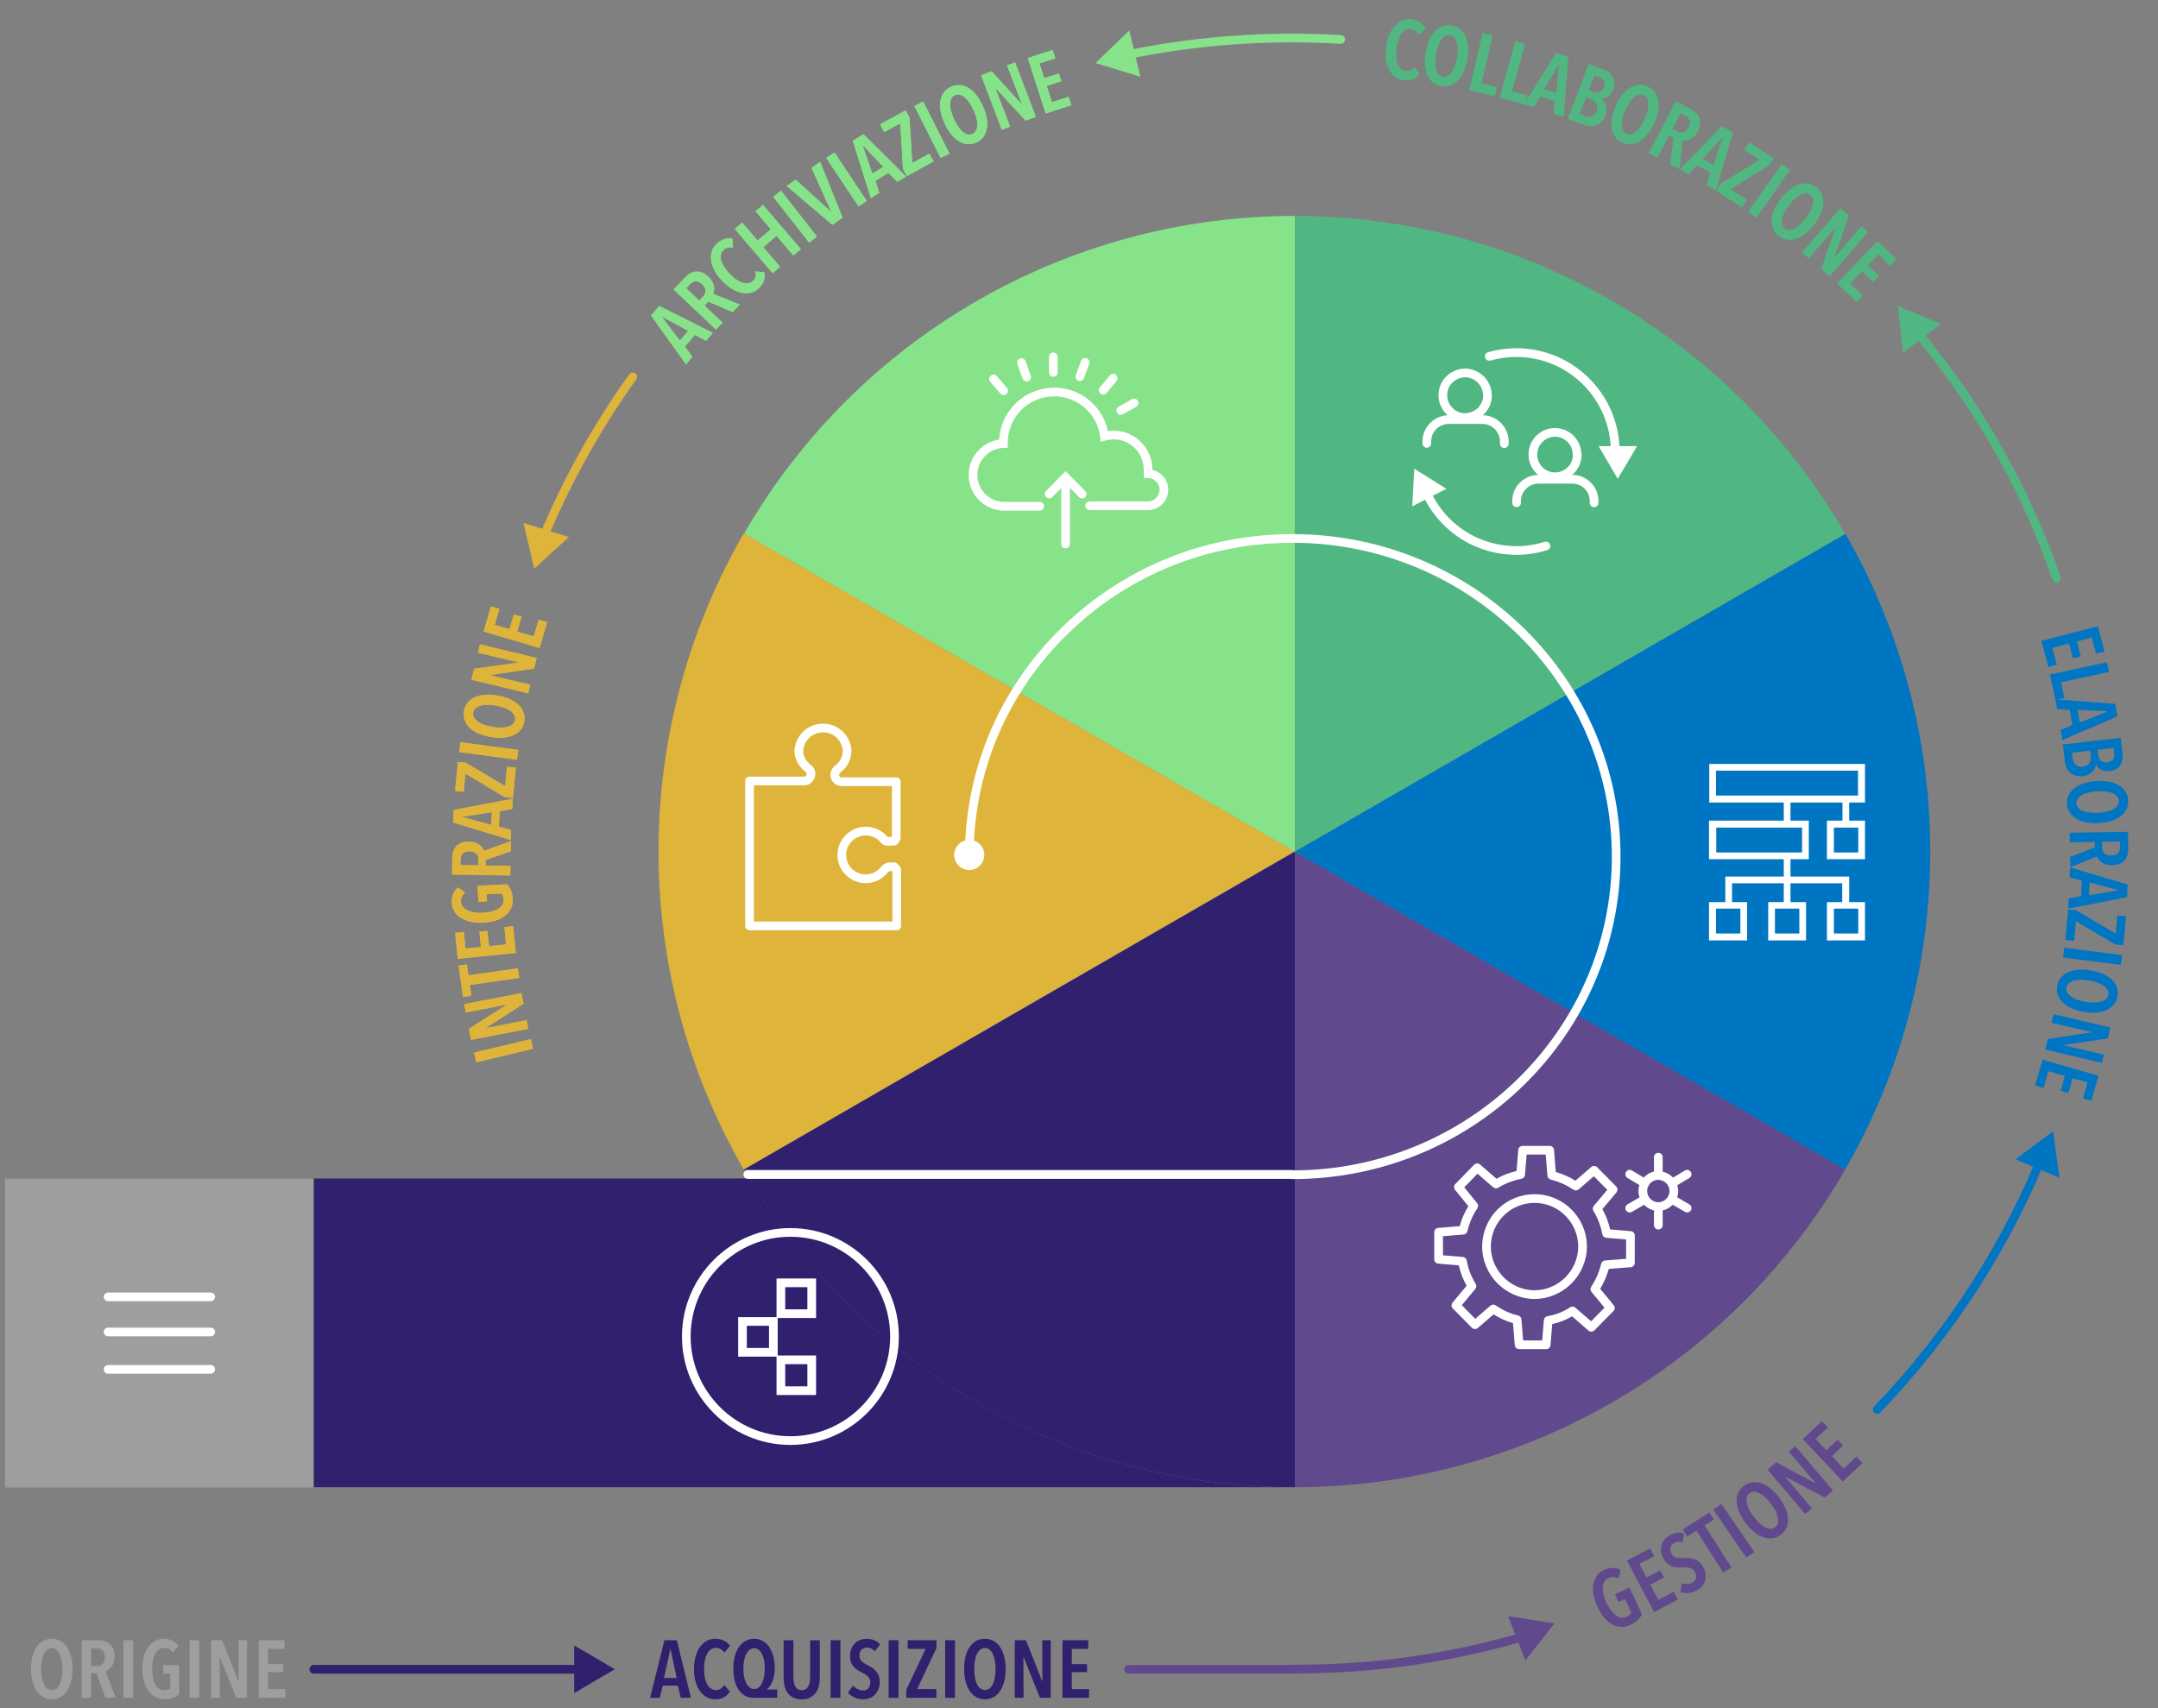 <?xml version="1.0" encoding="UTF-8"?>
<svg id="Ebene_1" xmlns="http://www.w3.org/2000/svg" version="1.1" viewBox="0 0 860.3 681.09">
  <rect x="0" y="0" width="860.3" height="681.09" fill="#808080" stroke="none"/>
  <!-- Generator: Adobe Illustrator 29.5.1, SVG Export Plug-In . SVG Version: 2.1.0 Build 141)  -->
  <defs>
    <style>
      .st0 {
        fill: none;
      }

      .st1 {
        fill: #604a8d;
      }

      .st2 {
        fill: #fff;
      }

      .st3 {
        fill: #50b782;
      }

      .st4 {
        fill: #87e389;
      }

      .st5 {
        fill: #dfb43b;
      }

      .st6 {
        fill: #9e9e9e;
      }

      .st7 {
        fill: #30206e;
      }

      .st8 {
        fill: #0075c2;
      }
    </style>
  </defs>
  <g id="Layer_1">
    <rect class="st6" x="2" y="469.99" width="123.1" height="123.1"/>
    <path class="st7" d="M515.8,592.99c-89,0-171.4-46.8-217.1-123.1H125.1v123.1h390.7Z"/>
    <path class="st4" d="M516.2,86.09h-.1c-90.6,0-174.3,48.3-219.5,126.7l219.7,126.9V86.09h-.1Z"/>
    <path class="st5" d="M516.2,339.59l-219.7-126.9c-45.3,78.5-45.3,175.2,0,253.6l219.7-126.9v.2h0Z"/>
    <path class="st3" d="M516.2,339.59l219.4-126.7c-45.2-78.4-128.8-126.8-219.4-126.8v253.5h0Z"/>
    <path class="st1" d="M516.2,339.59v253.4c90.6,0,174.2-48.3,219.5-126.8l-219.5-126.6h0Z"/>
    <path class="st8" d="M735.7,212.89l-219.5,126.7,219.4,126.7c45.2-78.4,45.2-175,.1-253.4h0Z"/>
    <path class="st7" d="M296.5,466.39v.1h219.5v3.5h-217.3c45.8,76.4,128.3,123.1,217.4,123h.1v-253.4l-219.7,126.8h0Z"/>
    <circle class="st2" cx="386.4" cy="340.89" r="6"/>
    <path class="st2" d="M515.3,470.12c-.96,0-1.73-.77-1.73-1.73s.77-1.73,1.73-1.73c70.18,0,127.27-56.11,127.27-125.07s-57.09-125.17-127.27-125.17c-33.73,0-65.5,12.83-89.46,36.14-23.94,23.28-37.33,54.34-37.71,87.45-.01.95-.78,1.71-1.73,1.71h-.02c-.96-.01-1.72-.79-1.71-1.75.39-34.04,14.16-65.97,38.76-89.9,24.61-23.93,57.23-37.11,91.87-37.11,72.08,0,130.73,57.7,130.73,128.63s-58.65,128.53-130.73,128.53h0Z"/>
    <path class="st2" d="M515.1,470.02h-217c-.96,0-1.73-.77-1.73-1.73s.77-1.73,1.73-1.73h217c.96,0,1.73.77,1.73,1.73s-.77,1.73-1.73,1.73Z"/>
    <polyline class="st0" points="240.5 180.39 516.2 339.59 516.2 21.39"/>
    <path class="st2" d="M84,532.82h-40.9c-.96,0-1.73-.77-1.73-1.73s.77-1.73,1.73-1.73h40.9c.96,0,1.73.77,1.73,1.73s-.77,1.73-1.73,1.73Z"/>
    <path class="st2" d="M84,518.82h-40.9c-.96,0-1.73-.77-1.73-1.73s.77-1.73,1.73-1.73h40.9c.96,0,1.73.77,1.73,1.73s-.77,1.73-1.73,1.73Z"/>
    <path class="st2" d="M84,547.72h-40.9c-.96,0-1.73-.77-1.73-1.73s.77-1.73,1.73-1.73h40.9c.96,0,1.73.77,1.73,1.73s-.77,1.73-1.73,1.73Z"/>
    <g>
      <polygon class="st2" points="736.9 361.29 734.7 361.29 734.7 351.89 690.2 351.89 690.2 361.29 688.1 361.29 688.1 349.79 736.9 349.79 736.9 361.29"/>
      <path class="st2" d="M737.19,361.58h-2.78v-9.4h-43.92v9.4h-2.68v-12.08h49.38v12.08ZM734.99,361h1.62v-10.92h-48.22v10.92h1.52v-9.4h45.08v9.4h0Z"/>
    </g>
    <g>
      <rect class="st2" x="711.4" y="318.49" width="2.1" height="10.2"/>
      <path class="st2" d="M713.79,328.98h-2.68v-10.78h2.68v10.78ZM711.69,328.4h1.52v-9.62h-1.52v9.62Z"/>
    </g>
    <g>
      <rect class="st2" x="711.4" y="341.59" width="2.1" height="19.2"/>
      <path class="st2" d="M713.79,361.08h-2.68v-19.78h2.68v19.78ZM711.69,360.5h1.52v-18.62h-1.52v18.62Z"/>
    </g>
    <g>
      <path class="st2" d="M720.8,342.29h-39.2v-14.8h39.2v14.8ZM683.9,340.19h34.8v-10.5h-34.8v10.5Z"/>
      <path class="st2" d="M721.09,342.58h-39.78v-15.38h39.78v15.38h0ZM681.89,342h38.62v-14.22h-38.62v14.22ZM718.99,340.48h-35.38v-11.08h35.38v11.08ZM684.19,339.9h34.22v-9.92h-34.22v9.92h0Z"/>
    </g>
    <g>
      <path class="st2" d="M743.2,342.29h-14.6v-14.8h14.6v14.8ZM730.8,340.19h10.3v-10.5h-10.3v10.5Z"/>
      <path class="st2" d="M743.49,342.58h-15.18v-15.38h15.18v15.38ZM728.89,342h14.02v-14.22h-14.02v14.22ZM741.39,340.48h-10.88v-11.08h10.88v11.08ZM731.09,339.9h9.72v-9.92h-9.72v9.92Z"/>
    </g>
    <g>
      <rect class="st2" x="734.8" y="318.49" width="2.1" height="10.2"/>
      <path class="st2" d="M737.19,328.98h-2.68v-10.78h2.68v10.78ZM735.09,328.4h1.52v-9.62h-1.52v9.62Z"/>
    </g>
    <g>
      <path class="st2" d="M743.2,319.69h-61.5v-14.8h61.5v14.8ZM683.8,317.49h57.2v-10.5h-57.2v10.5Z"/>
      <path class="st2" d="M743.49,319.98h-62.08v-15.38h62.08v15.38ZM681.99,319.4h60.92v-14.22h-60.92v14.22ZM741.29,317.78h-57.78v-11.08h57.78v11.08h0ZM684.09,317.2h56.62v-9.92h-56.62v9.92Z"/>
    </g>
    <g>
      <path class="st2" d="M719.7,374.69h-14.5v-14.7h14.5v14.7ZM707.3,372.49h10.3v-10.5h-10.3v10.5Z"/>
      <path class="st2" d="M719.99,374.97h-15.08v-15.28h15.08v15.28ZM705.49,374.4h13.92v-14.12h-13.92v14.12ZM717.89,372.78h-10.88v-11.08h10.88v11.08ZM707.59,372.2h9.72v-9.92h-9.72v9.92Z"/>
    </g>
    <g>
      <path class="st2" d="M743.2,374.69h-14.6v-14.7h14.6v14.7ZM730.8,372.49h10.3v-10.5h-10.3v10.5Z"/>
      <path class="st2" d="M743.49,374.97h-15.18v-15.28h15.18v15.28ZM728.89,374.4h14.02v-14.12h-14.02v14.12ZM741.39,372.78h-10.88v-11.08h10.88v11.08ZM731.09,372.2h9.72v-9.92h-9.72v9.92Z"/>
    </g>
    <g>
      <path class="st2" d="M696.2,374.69h-14.6v-14.7h14.6v14.7ZM683.8,372.49h10.3v-10.5h-10.3v10.5Z"/>
      <path class="st2" d="M696.49,374.97h-15.18v-15.28h15.18v15.28ZM681.89,374.4h14.02v-14.12h-14.02v14.12ZM694.39,372.78h-10.88v-11.08h10.88v11.08ZM684.09,372.2h9.72v-9.92h-9.72v9.92Z"/>
    </g>
    <path class="st2" d="M616.4,537.92h-10.8c-.9,0-1.65-.69-1.73-1.59l-.7-8.77c-2.66-.76-5.25-1.93-7.73-3.5l-6.31,5.44c-.69.59-1.72.55-2.36-.09l-7.6-7.7c-.62-.63-.67-1.64-.1-2.32l5.61-6.75c-1.44-2.51-2.5-5.28-3.13-8.12l-8.2-.69c-.9-.08-1.58-.83-1.58-1.72v-10.8c0-.9.69-1.65,1.59-1.72l8.56-.7c.76-2.81,1.9-5.43,3.45-7.95l-5.31-6.53c-.55-.68-.51-1.67.1-2.3l7.5-7.7c.64-.66,1.68-.7,2.37-.1l6.55,5.68c2.41-1.37,5.04-2.39,8-3.09l.69-8.42c.07-.9.82-1.59,1.72-1.59h10.8c.9,0,1.65.69,1.73,1.59l.7,8.8c2.87.86,5.49,2.03,7.83,3.48l6.31-5.45c.69-.59,1.72-.56,2.36.09l7.6,7.7c.63.64.67,1.65.09,2.33l-5.61,6.66c1.35,2.39,2.39,5.11,3.1,8.11l8.23.69c.9.08,1.58.83,1.58,1.72v10.9c0,.9-.69,1.65-1.59,1.73l-8.77.7c-.78,2.81-1.93,5.47-3.43,7.94l5.4,6.53c.57.68.52,1.69-.1,2.32l-7.6,7.7c-.64.65-1.67.69-2.37.09l-6.54-5.67c-2.45,1.44-5.1,2.48-7.91,3.1l-.69,8.4c-.07.9-.82,1.59-1.72,1.59v-.02ZM607.2,534.46h7.61l.67-8.11c.06-.79.65-1.43,1.43-1.56,3.27-.56,6.31-1.75,9.04-3.54.65-.43,1.5-.37,2.08.14l6.27,5.44,5.36-5.43-5.2-6.29c-.49-.59-.53-1.43-.11-2.06,1.85-2.78,3.18-5.85,3.96-9.14.17-.73.8-1.27,1.55-1.33l8.41-.67v-7.71l-7.92-.67c-.77-.06-1.4-.63-1.55-1.38-.71-3.58-1.91-6.71-3.56-9.31-.4-.64-.35-1.46.14-2.04l5.38-6.39-5.35-5.42-6.07,5.24c-.6.51-1.47.56-2.11.11-2.58-1.78-5.63-3.14-9.06-4.05-.71-.19-1.22-.8-1.28-1.54l-.67-8.41h-7.61l-.67,8.11c-.06.77-.63,1.4-1.38,1.55-3.53.71-6.54,1.87-9.21,3.56-.64.41-1.48.35-2.06-.15l-6.27-5.43-5.29,5.43,5.13,6.3c.48.59.52,1.42.1,2.05-1.91,2.87-3.2,5.85-3.95,9.13-.17.74-.79,1.28-1.55,1.34l-8.21.67v7.61l7.92.67c.79.07,1.43.66,1.56,1.43.56,3.28,1.79,6.48,3.56,9.27.4.63.35,1.46-.13,2.03l-5.4,6.49,5.36,5.43,6.07-5.24c.6-.51,1.47-.56,2.11-.11,2.84,1.96,5.84,3.32,8.91,4.04.73.17,1.27.8,1.33,1.55l.67,8.41v-.02ZM650,503.49h0Z"/>
    <path class="st2" d="M611.68,517.92h-.2c-11.48-.22-20.72-9.7-20.61-21.15.22-11.57,9.41-20.61,20.93-20.61s20.83,9.39,20.83,20.93v.23c-.22,11.4-9.59,20.6-20.95,20.6ZM611.8,479.62c-9.61,0-17.29,7.56-17.47,17.2-.09,9.54,7.62,17.46,17.2,17.64h.17c9.46,0,17.28-7.67,17.47-17.19v-.18c0-9.63-7.79-17.47-17.37-17.47h0ZM630.9,497.29h0Z"/>
    <path class="st2" d="M661,482.82c-4.41-.13-7.83-3.66-7.83-8.03.13-4.41,3.61-7.83,7.93-7.83,4.54.13,7.93,3.58,7.93,8.03v.05c-.13,4.36-3.65,7.78-8.03,7.78h0ZM661.05,470.42c-2.38,0-4.35,1.94-4.42,4.42,0,2.44,1.94,4.45,4.42,4.52,2.43,0,4.43-1.93,4.52-4.4-.01-2.52-1.95-4.47-4.52-4.55h0ZM667.3,474.99h0Z"/>
    <path class="st2" d="M661.1,469.02c-.96,0-1.73-.77-1.73-1.73v-5.9c0-.96.77-1.73,1.73-1.73s1.73.77,1.73,1.73v5.9c0,.96-.77,1.73-1.73,1.73Z"/>
    <path class="st2" d="M661.1,490.22c-.96,0-1.73-.77-1.73-1.73v-5.9c0-.96.77-1.73,1.73-1.73s1.73.77,1.73,1.73v5.9c0,.96-.77,1.73-1.73,1.73Z"/>
    <path class="st2" d="M654.7,472.92c-.3,0-.61-.08-.89-.25l-5-3c-.82-.49-1.08-1.56-.59-2.38s1.55-1.08,2.38-.59l5,3c.82.49,1.08,1.56.59,2.38-.33.54-.9.84-1.49.84Z"/>
    <path class="st2" d="M672.6,483.42c-.29,0-.59-.08-.87-.23l-5-2.9c-.83-.48-1.11-1.54-.63-2.37s1.54-1.11,2.37-.63l5,2.9c.83.48,1.11,1.54.63,2.37-.32.55-.9.86-1.5.86h0Z"/>
    <path class="st2" d="M649.7,483.42c-.6,0-1.18-.31-1.5-.86-.48-.83-.2-1.89.63-2.37l5-2.9c.83-.48,1.89-.2,2.37.63.48.83.2,1.89-.63,2.37l-5,2.9c-.27.16-.57.23-.87.23h0Z"/>
    <path class="st2" d="M667.6,472.92c-.59,0-1.16-.3-1.49-.84-.49-.82-.23-1.88.59-2.38l5-3c.82-.49,1.88-.23,2.38.59.49.82.23,1.88-.59,2.38l-5,3c-.28.17-.59.25-.89.25Z"/>
    <path class="st2" d="M400.38,203.62c-3.6,0-7.06-1.36-9.73-3.86-2.78-2.6-4.38-6.13-4.48-9.93-.21-7.31,5.11-13.51,12.14-14.54.64-10.53,8.64-19.19,19.17-20.53,5.83-.74,11.59.83,16.21,4.41,4.14,3.2,6.94,7.68,8.01,12.75.79-.12,1.54-.18,2.29-.18,8.51,0,15.43,6.97,15.43,15.53v.09c1.51.36,2.89,1.14,4.01,2.27,1.54,1.57,2.35,3.63,2.29,5.79-.06,2.15-.95,4.17-2.49,5.69-1.57,1.54-3.63,2.35-5.79,2.29h-23.05c-.96,0-1.73-.77-1.73-1.73s.77-1.73,1.73-1.73h23.1c1.27.03,2.42-.43,3.31-1.31.9-.88,1.42-2.06,1.46-3.31.03-1.21-.43-2.37-1.31-3.27-.88-.9-2.06-1.42-3.31-1.46l-1.68-.05v-3.28c0-6.66-5.37-12.07-11.97-12.07-1.01,0-2.06.14-3.28.45l-1.89.47-.24-1.94c-.62-4.91-3.11-9.27-7-12.29-3.9-3.02-8.75-4.33-13.66-3.71-9.32,1.19-16.28,9.17-16.19,18.57v1.8l-1.68.05c-5.92.17-10.59,5.16-10.42,11.12.08,2.87,1.29,5.53,3.39,7.5s4.83,3.01,7.73,2.92h13.75c.96,0,1.73.77,1.73,1.73s-.77,1.73-1.73,1.73h-14.12v.03Z"/>
    <path class="st2" d="M431.4,198.72c-.45,0-.89-.17-1.23-.52l-5.36-5.44-5.27,5.43c-.67.69-1.76.7-2.45.04-.69-.67-.7-1.76-.04-2.45l7.73-7.97,7.84,7.96c.67.68.66,1.78-.02,2.45-.34.33-.78.5-1.21.5h0Z"/>
    <path class="st2" d="M424.8,218.62c-.96,0-1.73-.77-1.73-1.73v-26c0-.96.77-1.73,1.73-1.73s1.73.77,1.73,1.73v26c0,.96-.77,1.73-1.73,1.73Z"/>
    <path class="st2" d="M419.9,150.22c-.96,0-1.73-.77-1.73-1.73v-6.2c0-.96.77-1.73,1.73-1.73s1.73.77,1.73,1.73v6.2c0,.96-.77,1.73-1.73,1.73Z"/>
    <path class="st2" d="M430.5,151.92c-.2,0-.4-.03-.6-.11-.9-.33-1.36-1.33-1.03-2.22l2.1-5.7c.33-.9,1.33-1.35,2.22-1.03.9.33,1.36,1.33,1.03,2.22l-2.1,5.7c-.26.7-.92,1.13-1.62,1.13h0Z"/>
    <path class="st2" d="M439.8,157.32c-.39,0-.78-.13-1.11-.4-.73-.61-.83-1.7-.22-2.44l4-4.8c.61-.73,1.7-.83,2.44-.22.73.61.83,1.7.22,2.44l-4,4.8c-.34.41-.83.62-1.33.62h0Z"/>
    <path class="st2" d="M446.8,165.42c-.6,0-1.19-.32-1.51-.88-.47-.83-.18-1.89.65-2.36l5.3-3c.83-.47,1.89-.18,2.36.65.47.83.18,1.89-.65,2.36l-5.3,3c-.27.15-.56.22-.85.22h0Z"/>
    <path class="st2" d="M400.1,157.52c-.49,0-.98-.21-1.32-.61l-4-4.7c-.62-.73-.53-1.82.2-2.44s1.82-.53,2.44.2l4,4.7c.62.73.53,1.82-.2,2.44-.33.28-.72.41-1.12.41Z"/>
    <path class="st2" d="M409.3,152.12c-.71,0-1.37-.44-1.63-1.14l-2.1-5.8c-.33-.9.14-1.89,1.04-2.22s1.89.14,2.22,1.04l2.1,5.8c.33.9-.14,1.89-1.04,2.22-.19.07-.39.1-.59.1Z"/>
    <path class="st2" d="M357.5,370.92h-58.7c-.96,0-1.73-.77-1.73-1.73v-57.8c0-.96.77-1.73,1.73-1.73h21.92c.44-.06.85-.57.85-1.07,0-.24-.07-.57-.38-.79-2.89-2.16-4.52-5.4-4.52-8.91,0-.3.08-.59.21-.83.8-5.16,5.11-9.16,10.41-9.49,3.01-.23,5.93.74,8.23,2.73,2.29,1.98,3.68,4.74,3.91,7.77v.13c0,3.54-1.67,6.85-4.46,8.86-.25.23-.41.52-.45.85-.04.32.11.57.21.68.17.21.4.34.64.37h21.93c.96,0,1.73.77,1.73,1.73v22.5c0,.27-.06.53-.18.77l-.2.4c-.03.07-.07.13-.11.19l-.16.24c-.28.48-.72.91-1.21,1.15-.24.12-.5.18-.77.18h-1.39c-1.13.25-2.34.03-3.27-.59-.13-.09-.25-.19-.35-.31l-.08-.1c-.51-.6-.91-1.07-1.41-1.42-3.45-2.61-8.33-1.95-10.92,1.44-1.29,1.65-1.85,3.69-1.58,5.76.26,2.05,1.31,3.86,2.95,5.11,1.65,1.29,3.69,1.85,5.76,1.58,2.05-.26,3.86-1.31,5.11-2.95,1-1.18,2.29-1.78,3.68-1.78h1.6c.46,0,.9.18,1.22.51l.8.8c.13.13.24.28.32.45l.2.4c.12.24.18.51.18.77v22.4c0,.96-.77,1.73-1.73,1.73h0ZM300.53,367.46h55.24v-20.14h-.87c-.37,0-.7.17-.99.5-1.75,2.3-4.39,3.83-7.36,4.21-2.99.39-5.95-.42-8.32-2.27-2.36-1.8-3.89-4.44-4.27-7.41-.39-2.99.42-5.95,2.27-8.32,3.72-4.89,10.78-5.84,15.71-2.12.75.53,1.3,1.15,1.86,1.81.16.05.35.06.52,0,.16-.04.32-.07.48-.07h.77v-20.24h-20.39c-1.21-.08-2.35-.68-3.13-1.63-.77-.94-1.12-2.15-.97-3.32.15-1.21.76-2.31,1.71-3.1.03-.03.07-.06.11-.08,1.91-1.35,3.05-3.6,3.07-6.02-.17-2.08-1.14-3.98-2.71-5.34-1.59-1.38-3.63-2.05-5.72-1.9-3.93.25-7.06,3.38-7.3,7.28,0,.12-.03.24-.06.36.21,2.13,1.28,4.01,3.07,5.35,1.13.8,1.79,2.12,1.79,3.58,0,2.33-1.84,4.36-4.11,4.53h-20.39v54.34h-.01ZM355.35,334.11h0Z"/>
    <path class="st2" d="M584.02,168.22c-2.75,0-5.35-1.07-7.33-3.02-2.02-1.99-3.16-4.64-3.22-7.47-.12-5.82,4.59-10.65,10.5-10.77,5.81,0,10.52,4.59,10.76,10.46v.03h0c.06,2.84-1.02,5.52-3.02,7.56-1.99,2.02-4.64,3.16-7.47,3.22h-.22ZM584,150.42c-3.96.08-7.15,3.33-7.07,7.23.04,1.93.81,3.73,2.18,5.08s3.13,2.07,5.05,2.03c1.93-.04,3.73-.81,5.08-2.18,1.24-1.26,1.95-2.88,2.02-4.6-.05-.15-.07-.32-.07-.49,0-.13.02-.26.04-.39-.38-3.78-3.48-6.68-7.24-6.68h.01Z"/>
    <path class="st2" d="M599.7,178.62c-.96,0-1.73-.77-1.73-1.73v-.8c0-3.9-3.17-7.07-7.07-7.07h-13.3c-3.96,0-7.07,3.11-7.07,7.07v.7c0,.96-.77,1.73-1.73,1.73s-1.73-.77-1.73-1.73v-.7c0-5.81,4.72-10.53,10.53-10.53h13.3c5.81,0,10.53,4.72,10.53,10.53v.8c0,.96-.77,1.73-1.73,1.73h0Z"/>
    <path class="st2" d="M619.91,191.82c-2.75,0-5.34-1.05-7.32-2.96-2.02-1.96-3.17-4.6-3.23-7.43-.06-2.83.99-5.51,2.96-7.54,1.96-2.02,4.6-3.17,7.43-3.23,5.68,0,10.23,4.26,10.64,9.81.08.18.12.38.13.59.06,2.83-.99,5.51-2.96,7.54-1.96,2.02-4.6,3.17-7.43,3.23h-.22ZM619.8,174.12c-1.88.04-3.66.81-4.98,2.17s-2.03,3.16-1.99,5.06c.04,1.92.81,3.7,2.17,5.02s3.17,2.01,5.06,1.99c1.91-.04,3.7-.81,5.02-2.17,1.2-1.24,1.89-2.83,1.98-4.54-.06-.16-.09-.34-.09-.52-.08-3.93-3.23-7.01-7.17-7.01h0Z"/>
    <path class="st2" d="M635.5,202.22c-.96,0-1.73-.77-1.73-1.73v-.7c0-1.9-.75-3.68-2.1-5-1.33-1.31-3.09-2-4.94-1.97h-13.34c-3.9,0-7.07,3.13-7.07,6.97v.7c0,.96-.77,1.73-1.73,1.73s-1.73-.77-1.73-1.73v-.7c0-5.75,4.72-10.43,10.53-10.43h13.3c2.76-.05,5.39.99,7.39,2.95,2.02,1.98,3.14,4.64,3.14,7.48v.7c0,.96-.77,1.73-1.73,1.73h0Z"/>
    <path class="st2" d="M604.6,221.22c-18.4,0-34.3-11.87-39.56-29.54-.27-.92.25-1.88,1.17-2.15.92-.27,1.88.25,2.15,1.17,4.82,16.19,19.38,27.06,36.24,27.06,3.8,0,7.56-.58,11.18-1.72.92-.29,1.88.22,2.17,1.13s-.22,1.88-1.13,2.17c-3.95,1.25-8.06,1.88-12.22,1.88Z"/>
    <path class="st2" d="M643.6,186.32c-.08,0-.15,0-.23-.02-.95-.13-1.61-1-1.49-1.94.19-1.4.29-2.91.29-4.37,0-20.77-16.9-37.67-37.67-37.67-3.47,0-7.04.5-10.32,1.43-.92.26-1.88-.27-2.14-1.19s.27-1.88,1.19-2.14c3.59-1.02,7.49-1.57,11.28-1.57,22.68,0,41.13,18.45,41.13,41.13,0,1.61-.11,3.28-.31,4.83-.12.87-.86,1.5-1.71,1.5h-.02Z"/>
    <polygon class="st2" points="563.8 186.89 570.2 190.89 576.6 194.89 569.8 198.39 563 201.89 563.4 194.39 563.8 186.89"/>
    <polygon class="st2" points="644.9 190.89 641.1 184.39 637.3 177.89 644.9 177.89 652.6 177.89 648.8 184.39 644.9 190.89"/>
    <path class="st2" d="M310.03,540.92h-15.76v-15.76h15.76v15.76ZM297.73,537.46h8.84v-8.84h-8.84v8.84Z"/>
    <path class="st2" d="M325.33,556.22h-15.76v-15.76h15.76v15.76ZM313.03,552.76h8.84v-8.84h-8.84v8.84Z"/>
    <path class="st2" d="M325.33,525.52h-15.76v-15.76h15.76v15.76ZM313.03,522.06h8.84v-8.84h-8.84v8.84Z"/>
    <path class="st2" d="M315.1,576.12c-23.84,0-43.23-19.39-43.23-43.23s19.39-43.23,43.23-43.23,43.23,19.39,43.23,43.23-19.39,43.23-43.23,43.23ZM315.1,493.12c-21.93,0-39.77,17.84-39.77,39.77s17.84,39.77,39.77,39.77,39.77-17.84,39.77-39.77-17.84-39.77-39.77-39.77h0Z"/>
    <path class="st1" d="M517.18,667.22h-.99c-.96,0-1.73-.78-1.73-1.74s.78-1.73,1.73-1.73h.98c32.19,0,64.11-4.85,94.91-14.42.91-.29,1.88.22,2.17,1.14.28.91-.23,1.88-1.14,2.17-31.12,9.68-63.39,14.58-95.93,14.58h0Z"/>
    <path class="st1" d="M517.4,667.32h-67.48c-.96,0-1.73-.77-1.73-1.73s.77-1.73,1.73-1.73h67.48c.96,0,1.73.77,1.73,1.73s-.77,1.73-1.73,1.73Z"/>
    <path class="st7" d="M240.1,667.32h-115c-.96,0-1.73-.77-1.73-1.73s.77-1.73,1.73-1.73h115c.96,0,1.73.77,1.73,1.73s-.77,1.73-1.73,1.73Z"/>
    <polygon class="st3" points="756.62 121.99 765.22 125.59 773.92 129.19 766.22 134.89 758.72 140.59 757.62 131.29 756.62 121.99"/>
    <polygon class="st4" points="436.7 25.14 443.5 18.64 450.2 12.14 452.4 21.34 454.6 30.64 445.7 27.84 436.7 25.14"/>
    <polygon class="st5" points="212.96 226.77 210.83 217.62 208.69 208.48 217.76 211.35 226.83 214.13 219.9 220.4 212.96 226.77"/>
    <polygon class="st8" points="818.49 451.02 819.73 460.3 821.07 469.6 812.21 465.96 803.47 462.22 810.97 456.67 818.49 451.02"/>
    <polygon class="st1" points="619.7 647.29 613.9 654.69 608.1 662.09 604.7 653.19 601.2 644.39 610.4 645.79 619.7 647.29"/>
    <polygon class="st7" points="245.1 665.59 237 670.29 228.9 675.09 228.9 665.59 228.9 656.09 237 660.79 245.1 665.59"/>
    <g>
      <path class="st1" d="M652.85,645.97c-.74.73-1.72,1.38-2.95,1.95-1.25.58-2.49.84-3.73.77s-2.42-.43-3.56-1.08c-1.13-.66-2.2-1.57-3.19-2.75s-1.87-2.59-2.63-4.24c-.74-1.61-1.25-3.17-1.52-4.69s-.29-2.92-.07-4.22c.22-1.29.68-2.44,1.38-3.42.7-.99,1.65-1.76,2.84-2.31,1.25-.58,2.44-.86,3.55-.83,1.12.02,2.16.31,3.11.86l-.89,3.45c-1.33-.78-2.67-.86-4.02-.24-.73.34-1.28.84-1.63,1.51s-.54,1.44-.57,2.31.08,1.81.33,2.83.62,2.04,1.1,3.07c.5,1.07,1.05,2.04,1.67,2.9s1.27,1.56,1.95,2.1,1.39.88,2.12,1.03c.73.14,1.47.04,2.23-.31.48-.22.88-.48,1.22-.76.34-.29.58-.58.74-.87l-2.53-5.45-2.56,1.19-1.43-3.1,5.81-2.69,4.95,10.69c-.4.81-.96,1.58-1.7,2.31h-.02Z"/>
      <path class="st1" d="M659.39,642.78l-10.8-20.57,9.21-4.84,1.62,3.08-5.87,3.08,2.87,5.46,5.43-2.85,1.5,2.85-5.43,2.85,3.19,6.07,6.16-3.24,1.63,3.11-9.5,4.99h-.01Z"/>
      <path class="st1" d="M670.91,614.99c-1.26-.46-2.44-.36-3.56.29-.32.19-.6.42-.84.7s-.42.61-.53.98-.13.78-.07,1.22c.07.44.25.91.53,1.4.5.85,1.13,1.36,1.91,1.52.78.17,1.71.21,2.78.14.63-.04,1.3-.05,2-.03.7.02,1.39.14,2.07.35s1.33.55,1.96,1.02c.63.47,1.19,1.13,1.69,1.98.57.98.93,1.94,1.05,2.88s.09,1.82-.13,2.64c-.22.82-.6,1.57-1.14,2.24-.54.67-1.2,1.23-1.98,1.69-1.12.65-2.27,1.03-3.47,1.15s-2.27,0-3.23-.32l.39-3.57c.74.28,1.51.39,2.3.33s1.51-.27,2.15-.65c.72-.42,1.17-1.01,1.36-1.78s.02-1.59-.5-2.48c-.51-.87-1.19-1.39-2.06-1.57s-1.86-.23-2.98-.16c-.7.06-1.39.06-2.06.02s-1.32-.17-1.95-.4c-.63-.23-1.22-.58-1.79-1.05s-1.09-1.12-1.57-1.95c-.61-1.04-.96-2.03-1.07-2.97s-.03-1.81.22-2.62.65-1.53,1.19-2.16c.54-.63,1.16-1.15,1.86-1.56,1.02-.6,2.03-.96,3.02-1.1,1-.14,1.96-.04,2.88.28l-.45,3.53h.02Z"/>
      <path class="st1" d="M679.55,608.22l10.72,16.75-3.26,2.09-10.72-16.75-3.68,2.35-1.8-2.82,10.61-6.79,1.8,2.82-3.68,2.35h.01Z"/>
      <path class="st1" d="M696.15,621.07l-13.15-19.15,3.25-2.23,13.15,19.15-3.25,2.23Z"/>
      <path class="st1" d="M709.25,597.14c1.11,1.47,1.95,2.92,2.55,4.35.59,1.43.93,2.79.99,4.08.07,1.29-.14,2.49-.61,3.58-.48,1.1-1.23,2.03-2.26,2.81-1.05.79-2.16,1.26-3.34,1.4s-2.38,0-3.6-.42-2.44-1.12-3.64-2.09c-1.21-.97-2.36-2.19-3.47-3.66s-1.96-2.91-2.55-4.32c-.6-1.41-.93-2.76-.99-4.05s.14-2.48.62-3.57,1.25-2.03,2.3-2.82c1.03-.78,2.14-1.24,3.32-1.4,1.18-.16,2.38-.03,3.6.39,1.22.42,2.43,1.12,3.63,2.07,1.2.96,2.35,2.17,3.46,3.64h-.01ZM706,599.59c-.71-.94-1.45-1.78-2.22-2.5-.77-.72-1.53-1.27-2.27-1.66-.74-.39-1.46-.59-2.15-.62-.69-.03-1.32.17-1.88.59-.58.43-.95.99-1.11,1.66-.17.67-.17,1.42,0,2.24s.49,1.7.97,2.63c.48.94,1.08,1.88,1.79,2.82.71.94,1.45,1.78,2.21,2.5.76.73,1.52,1.29,2.27,1.68.75.4,1.47.61,2.16.63s1.32-.18,1.9-.61.95-.99,1.11-1.66c.17-.67.16-1.42,0-2.25s-.5-1.71-.98-2.65-1.08-1.88-1.79-2.82v.02Z"/>
      <path class="st1" d="M727.42,597.11l-15.65-8.25-.07.06,10.67,12.47-2.7,2.29-15.03-17.72,3.43-2.91,15.66,8.36.07-.06-10.71-12.57,2.6-2.21,15.03,17.72-3.3,2.8v.02Z"/>
      <path class="st1" d="M734.64,590.72l-15.92-16.93,7.58-7.13,2.38,2.53-4.83,4.54,4.23,4.5,4.47-4.2,2.21,2.34-4.47,4.2,4.7,5,5.07-4.77,2.41,2.56-7.82,7.35h-.01Z"/>
    </g>
    <g>
      <path class="st8" d="M813.85,255.54l22.49-5.86,2.62,10.07-3.37.88-1.67-6.42-5.97,1.56,1.55,5.94-3.11.81-1.55-5.94-6.64,1.73,1.76,6.73-3.4.89-2.71-10.38h0Z"/>
      <path class="st8" d="M817.23,268.94l22.71-4.91.84,3.88-19.15,4.14,1.35,6.26-3.56.77-2.19-10.14Z"/>
      <path class="st8" d="M821.49,291.03l4.66-1.95-1.02-6.02-5.05-.34-.66-3.88,23.87,1.82.84,4.95-21.96,9.47-.68-4.04h0ZM840.06,283.73l-.02-.13-11.78-.57.85,5.05,10.95-4.35h0Z"/>
      <path class="st8" d="M830.38,309.45c-1.22.14-2.26.06-3.12-.25s-1.58-.74-2.17-1.3c-.58-.56-1.03-1.21-1.33-1.96-.31-.75-.5-1.49-.59-2.23l-.8-6.85,23.08-2.69.71,6.13c.08.67.08,1.4,0,2.18-.07.78-.29,1.51-.64,2.19-.35.68-.88,1.27-1.58,1.77s-1.65.82-2.84.96c-1.43.17-2.6,0-3.5-.52-.9-.51-1.55-1.15-1.97-1.92h-.07c-.06.45-.19.92-.4,1.39-.21.48-.53.93-.95,1.35s-.95.79-1.59,1.11c-.64.32-1.39.52-2.26.63h.02ZM830.27,305.66c.67-.08,1.23-.25,1.67-.53.44-.27.79-.6,1.04-.98s.42-.79.5-1.21c.08-.43.1-.85.05-1.26l-.28-2.38-7.21.84.29,2.48c.06.48.18.92.37,1.31.19.4.45.73.78,1.02.33.28.72.49,1.18.62s.99.17,1.6.1h.01ZM840.08,303.96c.59-.07,1.07-.22,1.45-.45s.68-.51.89-.83c.22-.32.36-.69.42-1.09s.07-.81.02-1.23l-.25-2.15-6.42.75.26,2.22c.05.39.15.77.31,1.14.16.37.39.68.69.94.29.26.66.46,1.09.6.43.14.95.17,1.53.1h0Z"/>
      <path class="st8" d="M836.76,328.16c-1.83.11-3.51.02-5.03-.27-1.52-.29-2.84-.77-3.95-1.42-1.11-.66-2-1.49-2.65-2.49s-1.02-2.15-1.1-3.44c-.08-1.31.15-2.5.67-3.56.53-1.06,1.3-1.99,2.33-2.77,1.03-.79,2.28-1.42,3.75-1.89s3.13-.76,4.96-.88,3.5-.03,5.01.26c1.51.28,2.82.75,3.93,1.41s1.99,1.49,2.63,2.49,1,2.16,1.08,3.47c.08,1.29-.14,2.47-.66,3.54-.52,1.07-1.29,2-2.31,2.79-1.03.79-2.27,1.41-3.73,1.89-1.46.47-3.11.76-4.95.87h.02ZM836.52,324.09c1.18-.07,2.28-.23,3.31-.48,1.03-.25,1.91-.58,2.64-.98.73-.41,1.3-.89,1.7-1.45s.59-1.19.54-1.89c-.04-.72-.3-1.34-.77-1.84-.47-.51-1.09-.92-1.87-1.24s-1.69-.53-2.74-.64c-1.05-.11-2.16-.13-3.34-.06-1.18.07-2.28.23-3.31.46-1.03.24-1.91.56-2.65.97-.74.41-1.32.89-1.72,1.45-.41.56-.58,1.2-.54,1.92.04.72.3,1.34.77,1.84.47.51,1.1.92,1.88,1.23.79.31,1.7.53,2.75.64s2.16.13,3.34.06h0Z"/>
      <path class="st8" d="M825.26,341.66l9.85-3.77-.04-2.2-9.91.16-.06-3.81,23.23-.38.11,6.63c.02.96-.1,1.85-.33,2.66s-.63,1.51-1.16,2.1c-.54.59-1.22,1.05-2.04,1.4-.83.34-1.82.52-2.98.54-.9.01-1.69-.09-2.38-.31s-1.28-.5-1.77-.84-.88-.72-1.18-1.15c-.3-.42-.51-.84-.63-1.25l-10.63,4.34-.07-4.13h-.01ZM841.67,341.13c.7-.01,1.28-.12,1.73-.32.46-.2.81-.47,1.07-.79s.44-.68.54-1.08.15-.79.14-1.18l-.04-2.23-7.15.12.04,2.23c.02.96.33,1.75.94,2.36s1.52.91,2.72.89h.01Z"/>
      <path class="st8" d="M824.7,358.23l4.97-.93.27-6.1-4.87-1.4.18-3.94,22.95,6.81-.22,5.02-23.47,4.63.18-4.1h0ZM844.39,355.01v-.13l-11.39-3.04-.23,5.11,11.62-1.94h0Z"/>
      <path class="st8" d="M824.45,362.66l3.24.3,15.73,9.29.67-7.25,3.46.32-1.06,11.57-3.17-.29-15.73-9.25-.71,7.75-3.53-.32,1.11-12.09v-.03Z"/>
      <path class="st8" d="M822.93,377.88l23.05,2.93-.5,3.91-23.05-2.93.5-3.91Z"/>
      <path class="st8" d="M830.76,403.44c-1.81-.31-3.42-.78-4.84-1.41-1.41-.63-2.59-1.39-3.52-2.28-.93-.89-1.61-1.9-2.01-3.03-.41-1.12-.5-2.32-.28-3.59.22-1.29.71-2.4,1.47-3.31s1.72-1.64,2.9-2.17c1.18-.53,2.54-.86,4.08-.98,1.54-.12,3.22-.03,5.03.28,1.81.31,3.42.77,4.82,1.39,1.4.62,2.57,1.37,3.51,2.26s1.6,1.9,2,3.02.48,2.33.26,3.62c-.22,1.27-.7,2.37-1.45,3.3s-1.71,1.66-2.89,2.19-2.53.86-4.06.99c-1.53.13-3.2.03-5.01-.28h0ZM831.44,399.43c1.16.2,2.27.29,3.33.29s1.99-.13,2.79-.35c.81-.23,1.47-.57,1.99-1.02.52-.46.84-1.03.96-1.72.12-.71.01-1.37-.33-1.97s-.85-1.14-1.54-1.63c-.68-.48-1.52-.9-2.52-1.25s-2.07-.62-3.24-.82c-1.16-.2-2.27-.3-3.33-.3s-1.99.11-2.8.34c-.82.23-1.48.57-2.01,1.02-.52.45-.84,1.04-.96,1.75s-.01,1.37.33,1.97.86,1.15,1.55,1.63,1.54.9,2.53,1.25c.99.35,2.07.62,3.24.82h.01Z"/>
      <path class="st8" d="M816.34,414.3l17.48-2.7.02-.1-16-3.66.8-3.45,22.63,5.27-1.02,4.38-17.56,2.61-.02.1,16.08,3.72-.78,3.32-22.63-5.28.98-4.22h.02Z"/>
      <path class="st8" d="M814.26,422.49l22.33,6.44-2.88,10-3.34-.96,1.84-6.37-5.93-1.71-1.7,5.9-3.09-.89,1.7-5.9-6.59-1.9-1.93,6.69-3.37-.97,2.97-10.31v-.02Z"/>
    </g>
    <path class="st5" d="M214.48,221.22c-.21,0-.43-.04-.64-.12-.89-.35-1.32-1.36-.97-2.25,9.74-24.61,22.51-48.02,37.98-69.6.56-.78,1.64-.95,2.41-.4.78.56.96,1.64.4,2.42-15.3,21.35-27.94,44.51-37.58,68.86-.27.68-.92,1.09-1.61,1.09h.01Z"/>
    <path class="st4" d="M441.8,25.24c-.79,0-1.5-.54-1.68-1.34-.22-.93.36-1.86,1.29-2.08,24.01-5.57,48.81-8.39,73.69-8.39,6.48,0,13.04.19,19.48.57.95.06,1.68.88,1.62,1.83s-.89,1.68-1.83,1.63c-6.38-.38-12.87-.57-19.28-.57-24.62,0-49.15,2.79-72.91,8.3-.13.03-.26.04-.39.04h.01Z"/>
    <path class="st3" d="M819.85,232.23c-.72,0-1.38-.45-1.63-1.16-13.1-37.55-32.95-71.83-59.01-101.89-.63-.72-.55-1.82.17-2.44.72-.63,1.82-.55,2.44.17,26.35,30.39,46.42,65.05,59.66,103.02.32.9-.16,1.89-1.06,2.2-.19.07-.38.1-.57.1h0Z"/>
    <path class="st8" d="M748.38,563.72c-.43,0-.86-.16-1.2-.48-.69-.66-.71-1.76-.05-2.45,29.62-30.88,52.43-66.67,67.81-106.37.34-.89,1.35-1.33,2.24-.99s1.33,1.35.99,2.24c-15.55,40.13-38.61,76.3-68.54,107.51-.34.35-.79.53-1.25.53h0Z"/>
    <g>
      <path class="st5" d="M212.53,418.15l-22.61,5.38-.91-3.83,22.61-5.38.91,3.83Z"/>
      <path class="st5" d="M208.69,400.22l-14.86,9.58.02.1,16.1-3.17.67,3.48-22.82,4.4-.85-4.42,14.97-9.54-.02-.1-16.2,3.16-.65-3.35,22.82-4.4.82,4.25h0Z"/>
      <path class="st5" d="M186.75,388.89l19.69-2.81.55,3.83-19.69,2.81.62,4.32-3.31.47-1.78-12.48,3.31-.47.62,4.32h0Z"/>
      <path class="st5" d="M205.63,379.96l-23.12,2.34-1.05-10.35,3.46-.35.67,6.6,6.14-.62-.62-6.11,3.2-.32.62,6.11,6.83-.69-.7-6.92,3.49-.35,1.08,10.68v-.02Z"/>
      <path class="st5" d="M203.69,355c.4.95.63,2.11.7,3.46.07,1.38-.16,2.63-.68,3.75-.52,1.12-1.3,2.09-2.33,2.9s-2.28,1.45-3.75,1.93c-1.46.48-3.1.77-4.92.86-1.77.09-3.41-.02-4.91-.34-1.51-.32-2.82-.82-3.94-1.5-1.12-.69-2.01-1.54-2.66-2.56-.66-1.02-1.02-2.18-1.08-3.49-.07-1.38.11-2.58.55-3.61s1.09-1.88,1.95-2.57l2.87,2.12c-1.22.94-1.79,2.15-1.72,3.64.04.81.31,1.5.8,2.08s1.13,1.04,1.93,1.4c.8.35,1.71.6,2.75.75s2.12.19,3.26.13c1.18-.06,2.28-.22,3.31-.47s1.92-.59,2.67-1.03c.76-.43,1.34-.96,1.74-1.58.41-.62.59-1.35.54-2.18-.03-.52-.11-1-.25-1.42s-.32-.76-.53-1.01l-6,.31.15,2.82-3.41.18-.33-6.39,11.77-.61c.6.67,1.11,1.48,1.51,2.44h.01Z"/>
      <path class="st5" d="M203.6,339.44l-9.97,3.45-.04,2.2,9.91.16-.06,3.81-23.23-.38.11-6.63c.02-.96.16-1.85.42-2.65.26-.81.68-1.49,1.23-2.06.56-.57,1.25-1.01,2.09-1.33.84-.31,1.83-.46,2.99-.44.9.01,1.69.14,2.37.38.69.24,1.27.54,1.74.9.48.36.86.75,1.15,1.18s.48.86.59,1.27l10.77-3.99-.07,4.13h0ZM187.19,339.43c-.7-.01-1.28.08-1.74.27s-.83.44-1.09.75c-.27.31-.46.67-.58,1.06s-.18.78-.18,1.18l-.04,2.23,7.15.12.04-2.23c.02-.96-.27-1.76-.86-2.39s-1.49-.96-2.69-.98h0Z"/>
      <path class="st5" d="M204.18,322.57l-4.98.89-.31,6.1,4.86,1.43-.2,3.93-22.91-6.97.26-5.01,23.5-4.47-.21,4.1h0ZM184.47,325.66v.13l11.37,3.12.26-5.11-11.63,1.86h0Z"/>
      <path class="st5" d="M204.46,318.15l-3.23-.32-15.66-9.39-.71,7.25-3.46-.34,1.14-11.56,3.17.31,15.67,9.36.76-7.74,3.53.35-1.19,12.08h-.02Z"/>
      <path class="st5" d="M206.09,302.93l-23.03-3.09.52-3.9,23.03,3.09-.52,3.9Z"/>
      <path class="st5" d="M198.43,277.34c1.81.32,3.42.8,4.83,1.44s2.58,1.41,3.51,2.31,1.59,1.91,1.99,3.04c.4,1.13.49,2.33.26,3.6-.23,1.29-.73,2.39-1.49,3.3-.76.91-1.73,1.62-2.92,2.15-1.18.52-2.54.84-4.09.96-1.54.11-3.22.01-5.03-.31s-3.41-.8-4.81-1.42c-1.4-.63-2.56-1.39-3.49-2.29-.93-.9-1.59-1.91-1.98-3.04-.39-1.12-.47-2.33-.24-3.63.23-1.27.72-2.37,1.47-3.29s1.72-1.64,2.9-2.17c1.18-.52,2.54-.84,4.07-.96,1.53-.12,3.2-.01,5.01.31h.01ZM197.72,281.34c-1.16-.21-2.27-.31-3.33-.31s-1.99.11-2.79.34c-.81.22-1.47.56-2,1.01-.52.45-.85,1.02-.97,1.71-.13.71-.02,1.37.31,1.97.34.6.85,1.15,1.53,1.64s1.52.91,2.51,1.26c.99.35,2.07.64,3.23.84s2.27.32,3.33.33c1.05.01,1.99-.1,2.81-.32.82-.22,1.49-.56,2.01-1.01.53-.45.85-1.03.98-1.74.13-.71.02-1.37-.31-1.97-.34-.6-.85-1.15-1.54-1.64-.69-.49-1.53-.91-2.52-1.27-.99-.35-2.07-.64-3.23-.84h-.02Z"/>
      <path class="st5" d="M212.92,266.56l-17.5,2.58-.02.1,15.97,3.77-.83,3.45-22.59-5.43,1.05-4.37,17.58-2.49.02-.1-16.06-3.83.8-3.32,22.59,5.43-1.01,4.21h0Z"/>
      <path class="st5" d="M215.07,258.37l-22.28-6.59,2.95-9.98,3.34.99-1.88,6.36,5.92,1.75,1.74-5.89,3.08.91-1.74,5.89,6.58,1.95,1.97-6.67,3.37,1-3.04,10.29h0Z"/>
      <path class="st4" d="M281.5,135.86l-4.49-2.32-3.96,4.64,2.98,4.1-2.56,2.99-13.92-19.48,3.26-3.82,21.36,10.77-2.67,3.12h0ZM263.98,126.3l-.08.1,7.12,9.4,3.33-3.89-10.36-5.61h-.01Z"/>
      <path class="st4" d="M292.04,124.43l-9.68-4.19-1.51,1.6,7.2,6.81-2.62,2.76-16.88-15.97,4.56-4.81c.66-.7,1.36-1.26,2.1-1.67.74-.41,1.51-.64,2.3-.69.8-.04,1.61.1,2.44.43.83.33,1.67.9,2.51,1.7.65.62,1.15,1.25,1.49,1.89s.57,1.25.68,1.84.12,1.13.05,1.65c-.08.51-.22.96-.43,1.33l10.64,4.33-2.84,3h-.01ZM279.95,113.34c-.51-.48-1-.81-1.47-.98-.47-.17-.91-.23-1.32-.18s-.79.18-1.14.39-.66.46-.93.75l-1.53,1.62,5.2,4.92,1.53-1.62c.66-.7.99-1.48.98-2.35,0-.87-.45-1.71-1.32-2.54h0Z"/>
      <path class="st4" d="M304.55,111.81c-.29,1.07-.96,2.1-2.01,3.1-.95.91-2.02,1.5-3.21,1.79s-2.42.3-3.7.02-2.58-.81-3.9-1.61-2.59-1.84-3.82-3.12c-1.22-1.28-2.21-2.6-2.95-3.97-.74-1.36-1.22-2.69-1.43-3.99-.21-1.3-.14-2.53.21-3.7s.99-2.2,1.93-3.09c.96-.92,1.98-1.55,3.05-1.89,1.07-.34,2.15-.4,3.24-.17l.27,3.56c-1.54-.31-2.83.02-3.85,1-.57.54-.91,1.18-1.03,1.91s-.05,1.51.19,2.34c.24.83.65,1.68,1.23,2.57.58.89,1.27,1.76,2.09,2.61.8.84,1.63,1.57,2.49,2.18.86.62,1.7,1.06,2.51,1.35.81.28,1.59.38,2.34.29s1.41-.42,2-.98c.55-.53.9-1.13,1.03-1.8.13-.67.13-1.34.01-2.01l3.47.36c.19,1.09.14,2.17-.16,3.23v.02Z"/>
      <path class="st4" d="M316.29,101.88l-6.7-7.83-5.29,4.52,6.7,7.83-2.97,2.54-15.11-17.65,2.97-2.54,6.12,7.16,5.29-4.52-6.12-7.16,2.97-2.54,15.11,17.65-2.97,2.54Z"/>
      <path class="st4" d="M322.59,96.75l-14.34-18.28,3.1-2.43,14.34,18.28-3.1,2.43Z"/>
      <path class="st4" d="M335.89,86.74l-4.04,2.92-18.22-15.5,3.56-2.58,14.07,12.83.08-.06-7.79-17.37,3.4-2.46,8.94,22.21h0Z"/>
      <path class="st4" d="M342.27,82.32l-12.88-19.34,3.28-2.18,12.88,19.34-3.28,2.18Z"/>
      <path class="st4" d="M357.72,72.51l-3.55-3.6-5.21,3.19,1.56,4.82-3.36,2.06-7.2-22.84,4.28-2.62,16.97,16.86-3.5,2.14h0ZM344.03,57.99l-.11.07,3.85,11.15,4.37-2.67-8.11-8.54h0Z"/>
      <path class="st4" d="M361.55,70.23l-1.56-2.85-1.09-18.23-6.39,3.5-1.67-3.05,10.19-5.59,1.53,2.79,1.12,18.21,6.82-3.74,1.7,3.11-10.65,5.84h0Z"/>
      <path class="st4" d="M374.98,63l-10.46-20.75,3.52-1.77,10.46,20.75-3.52,1.77Z"/>
      <path class="st4" d="M391.81,42.22c.75,1.68,1.27,3.28,1.53,4.8.27,1.52.29,2.92.07,4.2s-.68,2.39-1.38,3.36c-.71.97-1.65,1.71-2.82,2.24-1.2.54-2.39.75-3.57.64-1.18-.12-2.32-.51-3.42-1.19s-2.13-1.63-3.1-2.83-1.83-2.65-2.58-4.33c-.76-1.68-1.27-3.27-1.54-4.78-.27-1.51-.3-2.9-.08-4.17.22-1.27.68-2.39,1.39-3.34.71-.96,1.66-1.7,2.86-2.24,1.18-.53,2.36-.74,3.54-.64,1.19.1,2.33.49,3.43,1.17,1.1.68,2.13,1.62,3.09,2.82s1.82,2.64,2.57,4.31v-.02ZM388.1,43.89c-.49-1.08-1.03-2.05-1.62-2.92-.6-.87-1.21-1.58-1.85-2.12-.64-.54-1.29-.9-1.96-1.08-.67-.18-1.32-.12-1.96.16-.66.3-1.14.75-1.45,1.37s-.47,1.35-.49,2.18c-.02.84.1,1.76.37,2.78s.64,2.07,1.13,3.15,1.02,2.05,1.61,2.93,1.2,1.59,1.85,2.14,1.3.91,1.97,1.09,1.33.12,1.99-.18,1.14-.75,1.45-1.37.47-1.35.49-2.2c.01-.85-.11-1.78-.38-2.8-.27-1.02-.64-2.07-1.13-3.14h-.02Z"/>
      <path class="st4" d="M408.88,48.11l-12-12.99-.09.04,5.9,15.31-3.31,1.26-8.27-21.71,4.2-1.6,11.98,13.1.09-.04-5.91-15.42,3.19-1.21,8.27,21.71-4.05,1.54h0Z"/>
      <path class="st4" d="M416.86,45.25l-7.13-22.11,9.9-3.19,1.07,3.31-6.31,2.04,1.89,5.87,5.84-1.88.99,3.06-5.84,1.88,2.11,6.53,6.62-2.14,1.08,3.34-10.21,3.29h0Z"/>
      <path class="st3" d="M563.27,31.57c-1.02.44-2.24.58-3.67.4-1.3-.16-2.44-.62-3.42-1.36s-1.76-1.69-2.35-2.86c-.59-1.17-.99-2.51-1.21-4.04-.22-1.53-.21-3.17.01-4.93.22-1.76.63-3.35,1.22-4.79.59-1.44,1.32-2.65,2.2-3.63.87-.98,1.87-1.7,3-2.17,1.13-.46,2.33-.61,3.61-.45,1.32.17,2.46.56,3.39,1.17.94.61,1.66,1.42,2.18,2.41l-2.59,2.45c-.73-1.39-1.8-2.18-3.21-2.36-.78-.1-1.49.04-2.14.41-.64.37-1.21.91-1.69,1.62-.49.71-.89,1.57-1.22,2.58-.33,1.01-.56,2.1-.71,3.27-.15,1.15-.19,2.25-.12,3.31s.25,1.99.54,2.8.71,1.47,1.25,1.99,1.21.83,2.02.93c.76.1,1.44-.02,2.04-.34s1.12-.74,1.56-1.26l1.91,2.92c-.72.83-1.59,1.47-2.61,1.92h.01Z"/>
      <path class="st3" d="M584.89,23.75c-.33,1.81-.81,3.42-1.46,4.82-.64,1.41-1.42,2.57-2.32,3.5s-1.92,1.59-3.04,1.98c-1.13.4-2.33.48-3.6.25-1.29-.23-2.39-.73-3.3-1.5s-1.62-1.74-2.14-2.92-.83-2.55-.94-4.09c-.11-1.54,0-3.22.33-5.03.33-1.81.81-3.41,1.44-4.81s1.4-2.56,2.3-3.49c.9-.93,1.92-1.58,3.04-1.97,1.13-.38,2.33-.46,3.63-.23,1.27.23,2.36.72,3.28,1.48.92.76,1.64,1.73,2.16,2.91.52,1.18.83,2.54.95,4.07.11,1.53,0,3.2-.33,5.01v.02ZM580.89,23.02c.21-1.16.32-2.27.32-3.33s-.11-1.99-.33-2.79-.56-1.47-1-2c-.45-.53-1.02-.85-1.71-.98-.71-.13-1.37-.03-1.97.31-.61.34-1.15.84-1.64,1.52-.49.68-.91,1.51-1.27,2.5-.36.99-.64,2.07-.85,3.23s-.32,2.27-.34,3.32c-.01,1.05.09,1.99.31,2.81s.55,1.49,1,2.02,1.03.85,1.74.98c.71.13,1.37.03,1.97-.31.61-.33,1.15-.85,1.65-1.54.49-.69.92-1.53,1.27-2.52.36-.99.64-2.07.85-3.23h0Z"/>
      <path class="st3" d="M585.81,35.95l5.28-22.63,3.87.9-4.45,19.08,6.23,1.45-.83,3.55-10.1-2.36h0Z"/>
      <path class="st3" d="M597.93,38.86l6.18-22.4,3.83,1.06-5.21,18.89,6.17,1.7-.97,3.51-10-2.76Z"/>
      <path class="st3" d="M619.46,45.33l.43-5.04-5.8-1.89-2.65,4.31-3.75-1.22,12.69-20.31,4.78,1.55-1.8,23.85-3.9-1.27v.02ZM621.61,25.49l-.12-.04-5.97,10.17,4.87,1.59,1.23-11.72h-.01Z"/>
      <path class="st3" d="M639.92,46.01c-.44,1.14-1,2.03-1.67,2.65-.67.62-1.39,1.06-2.16,1.32-.77.26-1.55.35-2.35.27-.8-.07-1.55-.25-2.25-.51l-6.43-2.47,8.33-21.69,5.76,2.21c.63.24,1.28.58,1.93,1.01s1.2.95,1.64,1.58.72,1.37.83,2.22c.12.85-.04,1.84-.47,2.97-.52,1.35-1.21,2.3-2.08,2.86s-1.74.84-2.62.86l-.02.06c.37.26.72.59,1.04,1s.58.9.75,1.47c.18.57.26,1.21.25,1.92s-.18,1.47-.49,2.29v-.02ZM636.52,44.35c.24-.63.35-1.21.31-1.73s-.16-.98-.38-1.38-.5-.74-.84-1.01-.71-.48-1.09-.63l-2.24-.86-2.6,6.77,2.33.89c.45.17.89.27,1.33.28.44.02.86-.06,1.26-.22s.77-.41,1.1-.76c.33-.34.61-.8.83-1.37v.02ZM639.56,34.87c.21-.55.3-1.05.28-1.49-.03-.44-.14-.84-.32-1.18-.19-.34-.44-.63-.77-.88-.33-.24-.69-.44-1.08-.59l-2.02-.78-2.32,6.04,2.08.8c.37.14.75.22,1.15.25s.79-.03,1.16-.17.72-.37,1.04-.69.59-.76.8-1.31h0Z"/>
      <path class="st3" d="M659.45,49.05c-.75,1.68-1.61,3.12-2.58,4.33-.96,1.21-2,2.15-3.09,2.84s-2.24,1.08-3.43,1.19c-1.19.11-2.37-.1-3.55-.63-1.2-.54-2.14-1.29-2.84-2.25s-1.15-2.08-1.37-3.35-.19-2.67.07-4.2c.27-1.52.78-3.12,1.53-4.8s1.61-3.12,2.56-4.32,1.97-2.15,3.07-2.83c1.1-.68,2.24-1.07,3.43-1.17,1.18-.1,2.38.12,3.57.66,1.18.53,2.12,1.27,2.83,2.23s1.17,2.07,1.39,3.34c.22,1.27.2,2.67-.06,4.18s-.77,3.11-1.52,4.78h-.01ZM655.74,47.37c.49-1.08.86-2.13,1.11-3.15.26-1.02.38-1.95.36-2.79s-.18-1.56-.49-2.18-.78-1.07-1.42-1.36c-.66-.3-1.32-.35-1.99-.18-.67.18-1.32.54-1.96,1.08s-1.25,1.25-1.84,2.12c-.59.88-1.12,1.85-1.61,2.93s-.86,2.13-1.13,3.15-.39,1.95-.38,2.8.18,1.58.49,2.2.79,1.08,1.45,1.37c.66.3,1.32.36,1.99.18s1.32-.54,1.97-1.09c.64-.55,1.26-1.26,1.84-2.14.59-.88,1.12-1.85,1.61-2.93h0Z"/>
      <path class="st3" d="M665.9,65.48l1.36-10.46-1.95-1.01-4.57,8.8-3.38-1.75,10.7-20.62,5.88,3.05c.85.44,1.58.96,2.19,1.56.6.6,1.03,1.27,1.3,2.02.26.75.35,1.57.26,2.46-.09.89-.4,1.85-.94,2.88-.41.8-.88,1.45-1.4,1.95s-1.05.89-1.58,1.16-1.06.43-1.57.5-.98.05-1.4-.04l-1.23,11.42-3.67-1.91h0ZM673.23,50.79c.32-.62.5-1.18.54-1.68s-.03-.94-.19-1.32-.39-.71-.69-.99c-.3-.28-.62-.51-.97-.69l-1.98-1.03-3.3,6.35,1.98,1.03c.85.44,1.7.54,2.53.29s1.52-.9,2.08-1.97h0Z"/>
      <path class="st3" d="M680.43,73.72l1.5-4.83-5.27-3.09-3.51,3.65-3.4-1.99,16.73-17.13,4.33,2.54-6.85,22.92-3.54-2.07h.01ZM686.76,54.8l-.11-.07-8,8.66,4.42,2.59,3.7-11.18h-.01Z"/>
      <path class="st3" d="M684.22,76.01l1.77-2.72,15.55-9.57-6.11-3.98,1.9-2.92,9.74,6.34-1.74,2.67-15.53,9.59,6.52,4.24-1.93,2.97-10.18-6.63h0Z"/>
      <path class="st3" d="M696.96,84.46l13.35-19.02,3.22,2.26-13.35,19.02-3.22-2.26Z"/>
      <path class="st3" d="M723.22,89.47c-1.12,1.46-2.29,2.66-3.5,3.62-1.22.96-2.44,1.64-3.66,2.05-1.23.41-2.43.53-3.61.37-1.18-.16-2.29-.64-3.31-1.43-1.04-.8-1.79-1.75-2.25-2.84-.46-1.1-.64-2.29-.56-3.58s.43-2.65,1.04-4.07,1.47-2.86,2.59-4.32c1.12-1.46,2.28-2.66,3.48-3.62,1.2-.95,2.41-1.63,3.64-2.05,1.22-.41,2.43-.53,3.6-.36,1.18.17,2.29.66,3.33,1.46,1.02.79,1.77,1.73,2.24,2.82s.67,2.28.59,3.57c-.08,1.29-.42,2.64-1.03,4.05s-1.46,2.85-2.58,4.31v.02ZM720,86.99c.72-.94,1.32-1.87,1.81-2.81.49-.94.81-1.82.99-2.63.17-.82.18-1.56.02-2.24-.16-.67-.52-1.22-1.07-1.65-.57-.44-1.21-.65-1.9-.63-.69.02-1.41.22-2.16.6s-1.5.93-2.28,1.64c-.77.72-1.52,1.54-2.24,2.48s-1.33,1.87-1.82,2.8c-.5.93-.83,1.81-1.01,2.64s-.19,1.58-.03,2.25.52,1.23,1.1,1.67c.57.44,1.2.65,1.9.63.69-.02,1.41-.22,2.17-.61.75-.39,1.51-.94,2.29-1.66.77-.72,1.52-1.54,2.24-2.48h0Z"/>
      <path class="st3" d="M726.11,107.28l5.76-16.72-.07-.06-10.7,12.45-2.68-2.32,15.22-17.56,3.4,2.94-5.87,16.75.07.06,10.79-12.5,2.58,2.23-15.21,17.56-3.27-2.84h-.02Z"/>
      <path class="st3" d="M732.41,112.96l16.09-16.76,7.5,7.21-2.41,2.51-4.78-4.59-4.27,4.45,4.43,4.25-2.23,2.32-4.43-4.25-4.75,4.95,5.02,4.82-2.43,2.53-7.74-7.43h0Z"/>
    </g>
  </g>
  <g id="editable-copy">
    <g>
      <path class="st5" d="M212.53,418.15l-22.61,5.38-.91-3.83,22.61-5.38.91,3.83Z"/>
      <path class="st5" d="M208.69,400.22l-14.86,9.58.02.1,16.1-3.17.67,3.48-22.82,4.4-.85-4.42,14.97-9.54-.02-.1-16.2,3.16-.65-3.35,22.82-4.4.82,4.25h0Z"/>
      <path class="st5" d="M186.75,388.89l19.69-2.81.55,3.83-19.69,2.81.62,4.32-3.31.47-1.78-12.48,3.31-.47.62,4.32h0Z"/>
      <path class="st5" d="M205.63,379.96l-23.12,2.34-1.05-10.35,3.46-.35.67,6.6,6.14-.62-.62-6.11,3.2-.32.62,6.11,6.83-.69-.7-6.92,3.49-.35,1.08,10.68v-.02Z"/>
      <path class="st5" d="M203.69,355c.4.95.63,2.11.7,3.46.07,1.38-.16,2.63-.68,3.75-.52,1.12-1.3,2.09-2.33,2.9s-2.28,1.45-3.75,1.93c-1.46.48-3.1.77-4.92.86-1.77.09-3.41-.02-4.91-.34-1.51-.32-2.82-.82-3.94-1.5-1.12-.69-2.01-1.54-2.66-2.56-.66-1.02-1.02-2.18-1.08-3.49-.07-1.38.11-2.58.55-3.61s1.09-1.88,1.95-2.57l2.87,2.12c-1.22.94-1.79,2.15-1.72,3.64.04.81.31,1.5.8,2.08s1.13,1.04,1.93,1.4c.8.35,1.71.6,2.75.75s2.12.19,3.26.13c1.18-.06,2.28-.22,3.31-.47s1.92-.59,2.67-1.03c.76-.43,1.34-.96,1.74-1.58.41-.62.59-1.35.54-2.18-.03-.52-.11-1-.25-1.42s-.32-.76-.53-1.01l-6,.31.15,2.82-3.41.18-.33-6.39,11.77-.61c.6.67,1.11,1.48,1.51,2.44h.01Z"/>
      <path class="st5" d="M203.6,339.44l-9.97,3.45-.04,2.2,9.91.16-.06,3.81-23.23-.38.11-6.63c.02-.96.16-1.85.42-2.65.26-.81.68-1.49,1.23-2.06.56-.57,1.25-1.01,2.09-1.33.84-.31,1.83-.46,2.99-.44.9.01,1.69.14,2.37.38.69.24,1.27.54,1.74.9.48.36.86.75,1.15,1.18s.48.86.59,1.27l10.77-3.99-.07,4.13h0ZM187.19,339.43c-.7-.01-1.28.08-1.74.27s-.83.44-1.09.75c-.27.31-.46.67-.58,1.06s-.18.78-.18,1.18l-.04,2.23,7.15.12.04-2.23c.02-.96-.27-1.76-.86-2.39s-1.49-.96-2.69-.98h0Z"/>
      <path class="st5" d="M204.18,322.57l-4.98.89-.31,6.1,4.86,1.43-.2,3.93-22.91-6.97.26-5.01,23.5-4.47-.21,4.1h0ZM184.47,325.66v.13l11.37,3.12.26-5.11-11.63,1.86h0Z"/>
      <path class="st5" d="M204.46,318.15l-3.23-.32-15.66-9.39-.71,7.25-3.46-.34,1.14-11.56,3.17.31,15.67,9.36.76-7.74,3.53.35-1.19,12.08h-.02Z"/>
      <path class="st5" d="M206.09,302.93l-23.03-3.09.52-3.9,23.03,3.09-.52,3.9Z"/>
      <path class="st5" d="M198.43,277.34c1.81.32,3.42.8,4.83,1.44s2.58,1.41,3.51,2.31,1.59,1.91,1.99,3.04c.4,1.13.49,2.33.26,3.6-.23,1.29-.73,2.39-1.49,3.3-.76.91-1.73,1.62-2.92,2.15-1.18.52-2.54.84-4.09.96-1.54.11-3.22.01-5.03-.31s-3.41-.8-4.81-1.42c-1.4-.63-2.56-1.39-3.49-2.29-.93-.9-1.59-1.91-1.98-3.04-.39-1.12-.47-2.33-.24-3.63.23-1.27.72-2.37,1.47-3.29s1.72-1.64,2.9-2.17c1.18-.52,2.54-.84,4.07-.96,1.53-.12,3.2-.01,5.01.31h.01ZM197.72,281.34c-1.16-.21-2.27-.31-3.33-.31s-1.99.11-2.79.34c-.81.22-1.47.56-2,1.01-.52.45-.85,1.02-.97,1.71-.13.71-.02,1.37.31,1.97.34.6.85,1.15,1.53,1.64s1.52.91,2.51,1.26c.99.35,2.07.64,3.23.84s2.27.32,3.33.33c1.05.01,1.99-.1,2.81-.32.82-.22,1.49-.56,2.01-1.01.53-.45.85-1.03.98-1.74.13-.71.02-1.37-.31-1.97-.34-.6-.85-1.15-1.54-1.64-.69-.49-1.53-.91-2.52-1.27-.99-.35-2.07-.64-3.23-.84h-.02Z"/>
      <path class="st5" d="M212.92,266.56l-17.5,2.58-.02.1,15.97,3.77-.83,3.45-22.59-5.43,1.05-4.37,17.58-2.49.02-.1-16.06-3.83.8-3.32,22.59,5.43-1.01,4.21h0Z"/>
      <path class="st5" d="M215.07,258.37l-22.28-6.59,2.95-9.98,3.34.99-1.88,6.36,5.92,1.75,1.74-5.89,3.08.91-1.74,5.89,6.58,1.95,1.97-6.67,3.37,1-3.04,10.29h0Z"/>
      <path class="st4" d="M281.5,135.86l-4.49-2.32-3.96,4.64,2.98,4.1-2.56,2.99-13.92-19.48,3.26-3.82,21.36,10.77-2.67,3.12h0ZM263.98,126.3l-.08.1,7.12,9.4,3.33-3.89-10.36-5.61h-.01Z"/>
      <path class="st4" d="M292.04,124.43l-9.68-4.19-1.51,1.6,7.2,6.81-2.62,2.76-16.88-15.97,4.56-4.81c.66-.7,1.36-1.26,2.1-1.67.74-.41,1.51-.64,2.3-.69.8-.04,1.61.1,2.44.43.83.33,1.67.9,2.51,1.7.65.62,1.15,1.25,1.49,1.89s.57,1.25.68,1.84.12,1.13.05,1.65c-.08.51-.22.96-.43,1.33l10.64,4.33-2.84,3h-.01ZM279.95,113.34c-.51-.48-1-.81-1.47-.98-.47-.17-.91-.23-1.32-.18s-.79.18-1.14.39-.66.46-.93.75l-1.53,1.62,5.2,4.92,1.53-1.62c.66-.7.99-1.48.98-2.35,0-.87-.45-1.71-1.32-2.54h0Z"/>
      <path class="st4" d="M304.55,111.81c-.29,1.07-.96,2.1-2.01,3.1-.95.91-2.02,1.5-3.21,1.79s-2.42.3-3.7.02-2.58-.81-3.9-1.61-2.59-1.84-3.82-3.12c-1.22-1.28-2.21-2.6-2.95-3.97-.74-1.36-1.22-2.69-1.43-3.99-.21-1.3-.14-2.53.21-3.7s.99-2.2,1.93-3.09c.96-.92,1.98-1.55,3.05-1.89,1.07-.34,2.15-.4,3.24-.17l.27,3.56c-1.54-.31-2.83.02-3.85,1-.57.54-.91,1.18-1.03,1.91s-.05,1.51.19,2.34c.24.83.65,1.68,1.23,2.57.58.89,1.27,1.76,2.09,2.61.8.84,1.63,1.57,2.49,2.18.86.62,1.7,1.06,2.51,1.35.81.28,1.59.38,2.34.29s1.41-.42,2-.98c.55-.53.9-1.13,1.03-1.8.13-.67.13-1.34.01-2.01l3.47.36c.19,1.09.14,2.17-.16,3.23v.02Z"/>
      <path class="st4" d="M316.29,101.88l-6.7-7.83-5.29,4.52,6.7,7.83-2.97,2.54-15.11-17.65,2.97-2.54,6.12,7.16,5.29-4.52-6.12-7.16,2.97-2.54,15.11,17.65-2.97,2.54Z"/>
      <path class="st4" d="M322.59,96.75l-14.34-18.28,3.1-2.43,14.34,18.28-3.1,2.43Z"/>
      <path class="st4" d="M335.89,86.74l-4.04,2.92-18.22-15.5,3.56-2.58,14.07,12.83.08-.06-7.79-17.37,3.4-2.46,8.94,22.21h0Z"/>
      <path class="st4" d="M342.27,82.32l-12.88-19.34,3.28-2.18,12.88,19.34-3.28,2.18Z"/>
      <path class="st4" d="M357.72,72.51l-3.55-3.6-5.21,3.19,1.56,4.82-3.36,2.06-7.2-22.84,4.28-2.62,16.97,16.86-3.5,2.14h0ZM344.03,57.99l-.11.07,3.85,11.15,4.37-2.67-8.11-8.54h0Z"/>
      <path class="st4" d="M361.55,70.23l-1.56-2.85-1.09-18.23-6.39,3.5-1.67-3.05,10.19-5.59,1.53,2.79,1.12,18.21,6.82-3.74,1.7,3.11-10.65,5.84h0Z"/>
      <path class="st4" d="M374.98,63l-10.46-20.75,3.52-1.77,10.46,20.75-3.52,1.77Z"/>
      <path class="st4" d="M391.81,42.22c.75,1.68,1.27,3.28,1.53,4.8.27,1.52.29,2.92.07,4.2s-.68,2.39-1.38,3.36c-.71.97-1.65,1.71-2.82,2.24-1.2.54-2.39.75-3.57.64-1.18-.12-2.32-.51-3.42-1.19s-2.13-1.63-3.1-2.83-1.83-2.65-2.58-4.33c-.76-1.68-1.27-3.27-1.54-4.78-.27-1.51-.3-2.9-.08-4.17.22-1.27.68-2.39,1.39-3.34.71-.96,1.66-1.7,2.86-2.24,1.18-.53,2.36-.74,3.54-.64,1.19.1,2.33.49,3.43,1.17,1.1.68,2.13,1.62,3.09,2.82s1.82,2.64,2.57,4.31v-.02ZM388.1,43.89c-.49-1.08-1.03-2.05-1.62-2.92-.6-.87-1.21-1.58-1.85-2.12-.64-.54-1.29-.9-1.96-1.08-.67-.18-1.32-.12-1.96.16-.66.3-1.14.75-1.45,1.37s-.47,1.35-.49,2.18c-.02.84.1,1.76.37,2.78s.64,2.07,1.13,3.15,1.02,2.05,1.61,2.93,1.2,1.59,1.85,2.14,1.3.91,1.97,1.09,1.33.12,1.99-.18,1.14-.75,1.45-1.37.47-1.35.49-2.2c.01-.85-.11-1.78-.38-2.8-.27-1.02-.64-2.07-1.13-3.14h-.02Z"/>
      <path class="st4" d="M408.88,48.11l-12-12.99-.09.04,5.9,15.31-3.31,1.26-8.27-21.71,4.2-1.6,11.98,13.1.09-.04-5.91-15.42,3.19-1.21,8.27,21.71-4.05,1.54h0Z"/>
      <path class="st4" d="M416.86,45.25l-7.13-22.11,9.9-3.19,1.07,3.31-6.31,2.04,1.89,5.87,5.84-1.88.99,3.06-5.84,1.88,2.11,6.53,6.62-2.14,1.08,3.34-10.21,3.29h0Z"/>
      <path class="st3" d="M563.27,31.57c-1.02.44-2.24.58-3.67.4-1.3-.16-2.44-.62-3.42-1.36s-1.76-1.69-2.35-2.86c-.59-1.17-.99-2.51-1.21-4.04-.22-1.53-.21-3.17.01-4.93.22-1.76.63-3.35,1.22-4.79.59-1.44,1.32-2.65,2.2-3.63.87-.98,1.87-1.7,3-2.17,1.13-.46,2.33-.61,3.61-.45,1.32.17,2.46.56,3.39,1.17.94.61,1.66,1.42,2.18,2.41l-2.59,2.45c-.73-1.39-1.8-2.18-3.21-2.36-.78-.1-1.49.04-2.14.41-.64.37-1.21.91-1.69,1.62-.49.71-.89,1.57-1.22,2.58-.33,1.01-.56,2.1-.71,3.27-.15,1.15-.19,2.25-.12,3.31s.25,1.99.54,2.8.71,1.47,1.25,1.99,1.21.83,2.02.93c.76.1,1.44-.02,2.04-.34s1.12-.74,1.56-1.26l1.91,2.92c-.72.83-1.59,1.47-2.61,1.92h.01Z"/>
      <path class="st3" d="M584.89,23.75c-.33,1.81-.81,3.42-1.46,4.82-.64,1.41-1.42,2.57-2.32,3.5s-1.92,1.59-3.04,1.98c-1.13.4-2.33.48-3.6.25-1.29-.23-2.39-.73-3.3-1.5s-1.62-1.74-2.14-2.92-.83-2.55-.94-4.09c-.11-1.54,0-3.22.33-5.03.33-1.81.81-3.41,1.44-4.81s1.4-2.56,2.3-3.49c.9-.93,1.92-1.58,3.04-1.97,1.13-.38,2.33-.46,3.63-.23,1.27.23,2.36.72,3.28,1.48.92.76,1.64,1.73,2.16,2.91.52,1.18.83,2.54.95,4.07.11,1.53,0,3.2-.33,5.01v.02ZM580.89,23.02c.21-1.16.32-2.27.32-3.33s-.11-1.99-.33-2.79-.56-1.47-1-2c-.45-.53-1.02-.85-1.71-.98-.71-.13-1.37-.03-1.97.31-.61.34-1.15.84-1.64,1.52-.49.68-.91,1.51-1.27,2.5-.36.99-.64,2.07-.85,3.23s-.32,2.27-.34,3.32c-.01,1.05.09,1.99.31,2.81s.55,1.49,1,2.02,1.03.85,1.74.98c.71.13,1.37.03,1.97-.31.61-.33,1.15-.85,1.65-1.54.49-.69.92-1.53,1.27-2.52.36-.99.64-2.07.85-3.23h0Z"/>
      <path class="st3" d="M585.81,35.95l5.28-22.63,3.87.9-4.45,19.08,6.23,1.45-.83,3.55-10.1-2.36h0Z"/>
      <path class="st3" d="M597.93,38.86l6.18-22.4,3.83,1.06-5.21,18.89,6.17,1.7-.97,3.51-10-2.76Z"/>
      <path class="st3" d="M619.46,45.33l.43-5.04-5.8-1.89-2.65,4.31-3.75-1.22,12.69-20.31,4.78,1.55-1.8,23.85-3.9-1.27v.02ZM621.61,25.49l-.12-.04-5.97,10.17,4.87,1.59,1.23-11.72h-.01Z"/>
      <path class="st3" d="M639.92,46.01c-.44,1.14-1,2.03-1.67,2.65-.67.62-1.39,1.06-2.16,1.32-.77.26-1.55.35-2.35.27-.8-.07-1.55-.25-2.25-.51l-6.43-2.47,8.33-21.69,5.76,2.21c.63.24,1.28.58,1.93,1.01s1.2.95,1.64,1.58.72,1.37.83,2.22c.12.85-.04,1.84-.47,2.97-.52,1.35-1.21,2.3-2.08,2.86s-1.74.84-2.62.86l-.02.06c.37.26.72.59,1.04,1s.58.9.75,1.47c.18.57.26,1.21.25,1.92s-.18,1.47-.49,2.29v-.02ZM636.52,44.35c.24-.63.35-1.21.31-1.73s-.16-.98-.38-1.38-.5-.74-.84-1.01-.71-.48-1.09-.63l-2.24-.86-2.6,6.77,2.33.89c.45.17.89.27,1.33.28.44.02.86-.06,1.26-.22s.77-.41,1.1-.76c.33-.34.61-.8.83-1.37v.02ZM639.56,34.87c.21-.55.3-1.05.28-1.49-.03-.44-.14-.84-.32-1.18-.19-.34-.44-.63-.77-.88-.33-.24-.69-.44-1.08-.59l-2.02-.78-2.32,6.04,2.08.8c.37.14.75.22,1.15.25s.79-.03,1.16-.17.72-.37,1.04-.69.59-.76.8-1.31h0Z"/>
      <path class="st3" d="M659.45,49.05c-.75,1.68-1.61,3.12-2.58,4.33-.96,1.21-2,2.15-3.09,2.84s-2.24,1.08-3.43,1.19c-1.19.11-2.37-.1-3.55-.63-1.2-.54-2.14-1.29-2.84-2.25s-1.15-2.08-1.37-3.35-.19-2.67.07-4.2c.27-1.52.78-3.12,1.53-4.8s1.61-3.12,2.56-4.32,1.97-2.15,3.07-2.83c1.1-.68,2.24-1.07,3.43-1.17,1.18-.1,2.38.12,3.57.66,1.18.53,2.12,1.27,2.83,2.23s1.17,2.07,1.39,3.34c.22,1.27.2,2.67-.06,4.18s-.77,3.11-1.52,4.78h-.01ZM655.74,47.37c.49-1.08.86-2.13,1.11-3.15.26-1.02.38-1.95.36-2.79s-.18-1.56-.49-2.18-.78-1.07-1.42-1.36c-.66-.3-1.32-.35-1.99-.18-.67.18-1.32.54-1.96,1.08s-1.25,1.25-1.84,2.12c-.59.88-1.12,1.85-1.61,2.93s-.86,2.13-1.13,3.15-.39,1.95-.38,2.8.18,1.58.49,2.2.79,1.08,1.45,1.37c.66.3,1.32.36,1.99.18s1.32-.54,1.97-1.09c.64-.55,1.26-1.26,1.84-2.14.59-.88,1.12-1.85,1.61-2.93h0Z"/>
      <path class="st3" d="M665.9,65.48l1.36-10.46-1.95-1.01-4.57,8.8-3.38-1.75,10.7-20.62,5.88,3.05c.85.44,1.58.96,2.19,1.56.6.6,1.03,1.27,1.3,2.02.26.75.35,1.57.26,2.46-.09.89-.4,1.85-.94,2.88-.41.8-.88,1.45-1.4,1.95s-1.05.89-1.58,1.16-1.06.43-1.57.5-.98.05-1.4-.04l-1.23,11.42-3.67-1.91h0ZM673.23,50.79c.32-.62.5-1.18.54-1.68s-.03-.94-.19-1.32-.39-.71-.69-.99c-.3-.28-.62-.51-.97-.69l-1.98-1.03-3.3,6.35,1.98,1.03c.85.44,1.7.54,2.53.29s1.52-.9,2.08-1.97h0Z"/>
      <path class="st3" d="M680.43,73.72l1.5-4.83-5.27-3.09-3.51,3.65-3.4-1.99,16.73-17.13,4.33,2.54-6.85,22.92-3.54-2.07h.01ZM686.76,54.8l-.11-.07-8,8.66,4.42,2.59,3.7-11.18h-.01Z"/>
      <path class="st3" d="M684.22,76.01l1.77-2.72,15.55-9.57-6.11-3.98,1.9-2.92,9.74,6.34-1.74,2.67-15.53,9.59,6.52,4.24-1.93,2.97-10.18-6.63h0Z"/>
      <path class="st3" d="M696.96,84.46l13.35-19.02,3.22,2.26-13.35,19.02-3.22-2.26Z"/>
      <path class="st3" d="M723.22,89.47c-1.12,1.46-2.29,2.66-3.5,3.62-1.22.96-2.44,1.64-3.66,2.05-1.23.41-2.43.53-3.61.37-1.18-.16-2.29-.64-3.31-1.43-1.04-.8-1.79-1.75-2.25-2.84-.46-1.1-.64-2.29-.56-3.58s.43-2.65,1.04-4.07,1.47-2.86,2.59-4.32c1.12-1.46,2.28-2.66,3.48-3.62,1.2-.95,2.41-1.63,3.64-2.05,1.22-.41,2.43-.53,3.6-.36,1.18.17,2.29.66,3.33,1.46,1.02.79,1.77,1.73,2.24,2.82s.67,2.28.59,3.57c-.08,1.29-.42,2.64-1.03,4.05s-1.46,2.85-2.58,4.31v.02ZM720,86.99c.72-.94,1.32-1.87,1.81-2.81.49-.94.81-1.82.99-2.63.17-.82.18-1.56.02-2.24-.16-.67-.52-1.22-1.07-1.65-.57-.44-1.21-.65-1.9-.63-.69.02-1.41.22-2.16.6s-1.5.93-2.28,1.64c-.77.72-1.52,1.54-2.24,2.48s-1.33,1.87-1.82,2.8c-.5.93-.83,1.81-1.01,2.64s-.19,1.58-.03,2.25.52,1.23,1.1,1.67c.57.44,1.2.65,1.9.63.69-.02,1.41-.22,2.17-.61.75-.39,1.51-.94,2.29-1.66.77-.72,1.52-1.54,2.24-2.48h0Z"/>
      <path class="st3" d="M726.11,107.28l5.76-16.72-.07-.06-10.7,12.45-2.68-2.32,15.22-17.56,3.4,2.94-5.87,16.75.07.06,10.79-12.5,2.58,2.23-15.21,17.56-3.27-2.84h-.02Z"/>
      <path class="st3" d="M732.41,112.96l16.09-16.76,7.5,7.21-2.41,2.51-4.78-4.59-4.27,4.45,4.43,4.25-2.23,2.32-4.43-4.25-4.75,4.95,5.02,4.82-2.43,2.53-7.74-7.43h0Z"/>
    </g>
    <g>
      <path class="st6" d="M28.92,665.45c0,1.82-.19,3.47-.57,4.95-.38,1.48-.92,2.75-1.64,3.81-.71,1.06-1.58,1.88-2.61,2.46s-2.18.88-3.45.88-2.45-.29-3.47-.88-1.88-1.41-2.59-2.46c-.71-1.06-1.26-2.33-1.64-3.81s-.57-3.13-.57-4.95.18-3.46.55-4.93.91-2.74,1.62-3.8,1.58-1.88,2.61-2.45,2.19-.86,3.49-.86,2.43.29,3.45.86,1.9,1.39,2.61,2.45c.71,1.06,1.26,2.33,1.64,3.8s.57,3.11.57,4.93ZM24.9,665.45c0-1.17-.09-2.26-.28-3.29-.18-1.03-.45-1.91-.81-2.66-.36-.75-.8-1.33-1.33-1.77-.53-.43-1.14-.65-1.83-.65s-1.33.22-1.87.65-.97,1.02-1.33,1.77-.62,1.63-.79,2.66c-.17,1.03-.26,2.12-.26,3.29s.09,2.27.26,3.29c.17,1.03.44,1.92.79,2.68s.8,1.35,1.33,1.78,1.15.65,1.87.65,1.33-.22,1.87-.65c.53-.43.97-1.03,1.33-1.78.36-.76.62-1.65.79-2.68.17-1.03.26-2.12.26-3.29Z"/>
      <path class="st6" d="M42.06,676.96l-3.57-9.8h-2.17v9.8h-3.76v-22.97h6.55c.95,0,1.83.12,2.63.37s1.49.64,2.06,1.18,1.02,1.22,1.35,2.04c.32.82.49,1.81.49,2.95,0,.89-.11,1.67-.34,2.35s-.51,1.26-.86,1.74c-.35.48-.73.86-1.15,1.15s-.84.49-1.25.6l4.12,10.57h-4.09v.02ZM41.8,660.74c0-.69-.1-1.26-.29-1.72-.19-.45-.45-.81-.76-1.07-.31-.26-.67-.44-1.05-.55s-.78-.16-1.17-.16h-2.21v7.07h2.21c.95,0,1.74-.3,2.35-.89.62-.59.92-1.49.92-2.68h0Z"/>
      <path class="st6" d="M49.2,676.96v-22.97h3.89v22.97h-3.89Z"/>
      <path class="st6" d="M68.94,676.93c-.96.35-2.12.52-3.46.52s-2.58-.29-3.67-.86c-1.08-.57-1.99-1.39-2.74-2.45s-1.32-2.32-1.72-3.79-.6-3.1-.6-4.9.19-3.36.58-4.83c.39-1.47.95-2.74,1.69-3.81.73-1.07,1.62-1.9,2.66-2.5,1.04-.59,2.21-.89,3.5-.89,1.36,0,2.54.24,3.54.73.99.49,1.8,1.17,2.43,2.06l-2.24,2.72c-.87-1.25-2.03-1.88-3.5-1.88-.8,0-1.5.23-2.09.68s-1.09,1.07-1.48,1.83c-.39.77-.68,1.66-.88,2.68s-.29,2.09-.29,3.21.1,2.27.29,3.29.49,1.92.88,2.69.88,1.37,1.48,1.8,1.3.65,2.12.65c.52,0,.99-.06,1.41-.18s.76-.28,1.02-.47v-5.94h-2.79v-3.37h6.32v11.65c-.69.56-1.52,1.02-2.48,1.36h.02Z"/>
      <path class="st6" d="M75.57,676.96v-22.97h3.89v22.97h-3.89Z"/>
      <path class="st6" d="M94.19,676.96l-6.52-16.22h-.1l.06,16.22h-3.5v-22.97h4.44l6.46,16.32h.1l-.03-16.32h3.37v22.97h-4.28Z"/>
      <path class="st6" d="M103.14,676.96v-22.97h10.28v3.44h-6.55v6.1h6.07v3.18h-6.07v6.78h6.88v3.47s-10.61,0-10.61,0Z"/>
    </g>
    <g>
      <path class="st7" d="M271.39,676.96l-1.14-4.87h-6.03l-1.17,4.87h-3.89l5.71-22.97h4.96l5.61,22.97h-4.05,0ZM267.34,657.66h-.13l-2.5,11.38h5.06l-2.43-11.38Z"/>
      <path class="st7" d="M288.67,676.7c-.94.56-2.12.84-3.55.84-1.3,0-2.47-.3-3.52-.91s-1.94-1.44-2.66-2.51-1.29-2.34-1.69-3.81-.6-3.08-.6-4.83.2-3.37.6-4.85.97-2.76,1.7-3.83c.74-1.07,1.63-1.9,2.68-2.5,1.05-.59,2.21-.89,3.49-.89s2.48.24,3.47.73,1.8,1.18,2.43,2.09l-2.24,2.72c-.89-1.28-2.03-1.91-3.44-1.91-.78,0-1.46.22-2.04.66-.58.44-1.07,1.04-1.46,1.8-.39.76-.68,1.65-.88,2.68-.19,1.03-.29,2.12-.29,3.29s.1,2.23.29,3.26.49,1.92.88,2.68.88,1.36,1.48,1.8,1.29.66,2.09.66,1.41-.19,1.96-.58,1.01-.87,1.38-1.43l2.24,2.63c-.61.91-1.38,1.64-2.32,2.21h0Z"/>
      <path class="st7" d="M300.52,676.96c-1.25,0-2.38-.26-3.39-.79-1-.53-1.86-1.3-2.58-2.3s-1.26-2.23-1.64-3.67-.57-3.07-.57-4.88.19-3.4.58-4.87c.39-1.47.95-2.72,1.67-3.76.72-1.04,1.6-1.84,2.63-2.42s2.17-.86,3.42-.86,2.39.29,3.41.86,1.88,1.38,2.59,2.42,1.27,2.28,1.65,3.71c.39,1.44.58,3.02.58,4.75,0,.91-.08,1.81-.24,2.69-.16.89-.39,1.71-.68,2.47-.29.76-.63,1.42-1.01,1.98s-.77.98-1.18,1.26v.13l4.09-.06v3.34h-9.34.01ZM304.9,665.32c0-1.15-.09-2.22-.28-3.21-.18-.99-.46-1.85-.83-2.58s-.82-1.3-1.35-1.72-1.13-.63-1.8-.63-1.3.21-1.83.63-.98,1-1.35,1.72-.64,1.58-.83,2.58c-.18,1-.28,2.07-.28,3.21s.1,2.22.29,3.21c.19,1,.48,1.85.84,2.58.37.72.82,1.3,1.35,1.72s1.14.63,1.83.63,1.3-.22,1.83-.67.97-1.04,1.33-1.78.62-1.61.79-2.59c.17-.98.26-2.02.26-3.1h.03Z"/>
      <path class="st7" d="M326.44,672.23c-.26,1.06-.68,1.98-1.27,2.77-.58.79-1.33,1.41-2.25,1.87-.92.45-2.04.68-3.36.68s-2.43-.23-3.34-.68-1.65-1.08-2.22-1.87-.98-1.71-1.23-2.77-.37-2.19-.37-3.41v-14.82h3.89v14.47c0,.71.05,1.4.15,2.06s.27,1.24.52,1.74.59.89,1.02,1.18.98.44,1.65.44,1.22-.15,1.65-.44.77-.69,1.02-1.18c.25-.5.42-1.08.52-1.74.1-.66.15-1.35.15-2.06v-14.47h3.86v14.82c0,1.21-.13,2.35-.39,3.41h0Z"/>
      <path class="st7" d="M331.14,676.96v-22.97h3.89v22.97h-3.89Z"/>
      <path class="st7" d="M348.72,658.44c-.84-1.02-1.9-1.52-3.18-1.52-.37,0-.72.06-1.07.18s-.66.31-.94.57-.5.59-.67,1c-.16.41-.24.9-.24,1.46,0,.97.29,1.72.88,2.25.58.53,1.35,1.03,2.3,1.51.56.28,1.13.61,1.72.97.58.37,1.11.81,1.59,1.33s.86,1.14,1.17,1.85c.3.71.45,1.56.45,2.53,0,1.12-.18,2.12-.54,2.98-.36.87-.83,1.6-1.43,2.19-.59.6-1.29,1.04-2.09,1.35-.8.3-1.64.45-2.53.45-1.28,0-2.46-.25-3.54-.75s-1.95-1.12-2.59-1.88l2.11-2.85c.5.61,1.1,1.08,1.8,1.43.7.35,1.42.52,2.16.52.82,0,1.5-.28,2.04-.84s.81-1.35.81-2.37-.32-1.78-.97-2.37-1.47-1.12-2.46-1.62c-.63-.3-1.22-.64-1.77-1-.55-.37-1.04-.81-1.46-1.31-.42-.51-.76-1.1-1.01-1.78-.25-.68-.37-1.5-.37-2.45,0-1.19.19-2.21.57-3.07.38-.85.88-1.56,1.49-2.12.62-.56,1.31-.98,2.09-1.25s1.57-.41,2.37-.41c1.17,0,2.21.19,3.13.57s1.69.94,2.32,1.67l-2.14,2.79h0Z"/>
      <path class="st7" d="M354.27,676.96v-22.97h3.89v22.97h-3.89Z"/>
      <path class="st7" d="M361.31,676.96v-3.21l7.72-16.32h-7.2v-3.44h11.48v3.15l-7.69,16.32h7.69v3.5h-12Z"/>
      <path class="st7" d="M376.81,676.96v-22.97h3.89v22.97h-3.89Z"/>
      <path class="st7" d="M400.91,665.45c0,1.82-.19,3.47-.57,4.95-.38,1.48-.92,2.75-1.64,3.81s-1.58,1.88-2.61,2.46-2.18.88-3.45.88-2.46-.29-3.47-.88c-1.02-.58-1.88-1.41-2.6-2.46-.71-1.06-1.26-2.33-1.64-3.81s-.57-3.13-.57-4.95.18-3.46.55-4.93.91-2.74,1.62-3.8,1.58-1.88,2.61-2.45,2.19-.86,3.49-.86,2.43.29,3.45.86,1.9,1.39,2.61,2.45,1.26,2.33,1.64,3.8.57,3.11.57,4.93h.01ZM396.89,665.45c0-1.17-.09-2.26-.28-3.29-.18-1.03-.45-1.91-.81-2.66s-.8-1.33-1.33-1.77-1.14-.65-1.83-.65-1.34.22-1.87.65c-.53.43-.97,1.02-1.33,1.77s-.62,1.63-.79,2.66c-.17,1.03-.26,2.12-.26,3.29s.09,2.27.26,3.29.44,1.92.79,2.68c.36.76.8,1.35,1.33,1.78.53.43,1.15.65,1.87.65s1.33-.22,1.87-.65c.53-.43.97-1.03,1.33-1.78.36-.76.62-1.65.79-2.68s.26-2.12.26-3.29h0Z"/>
      <path class="st7" d="M414.6,676.96l-6.52-16.22h-.1l.07,16.22h-3.5v-22.97h4.44l6.46,16.32h.1l-.03-16.32h3.37v22.97h-4.29Z"/>
      <path class="st7" d="M423.55,676.96v-22.97h10.28v3.44h-6.55v6.1h6.07v3.18h-6.07v6.78h6.88v3.47h-10.61Z"/>
    </g>
  </g>
</svg>